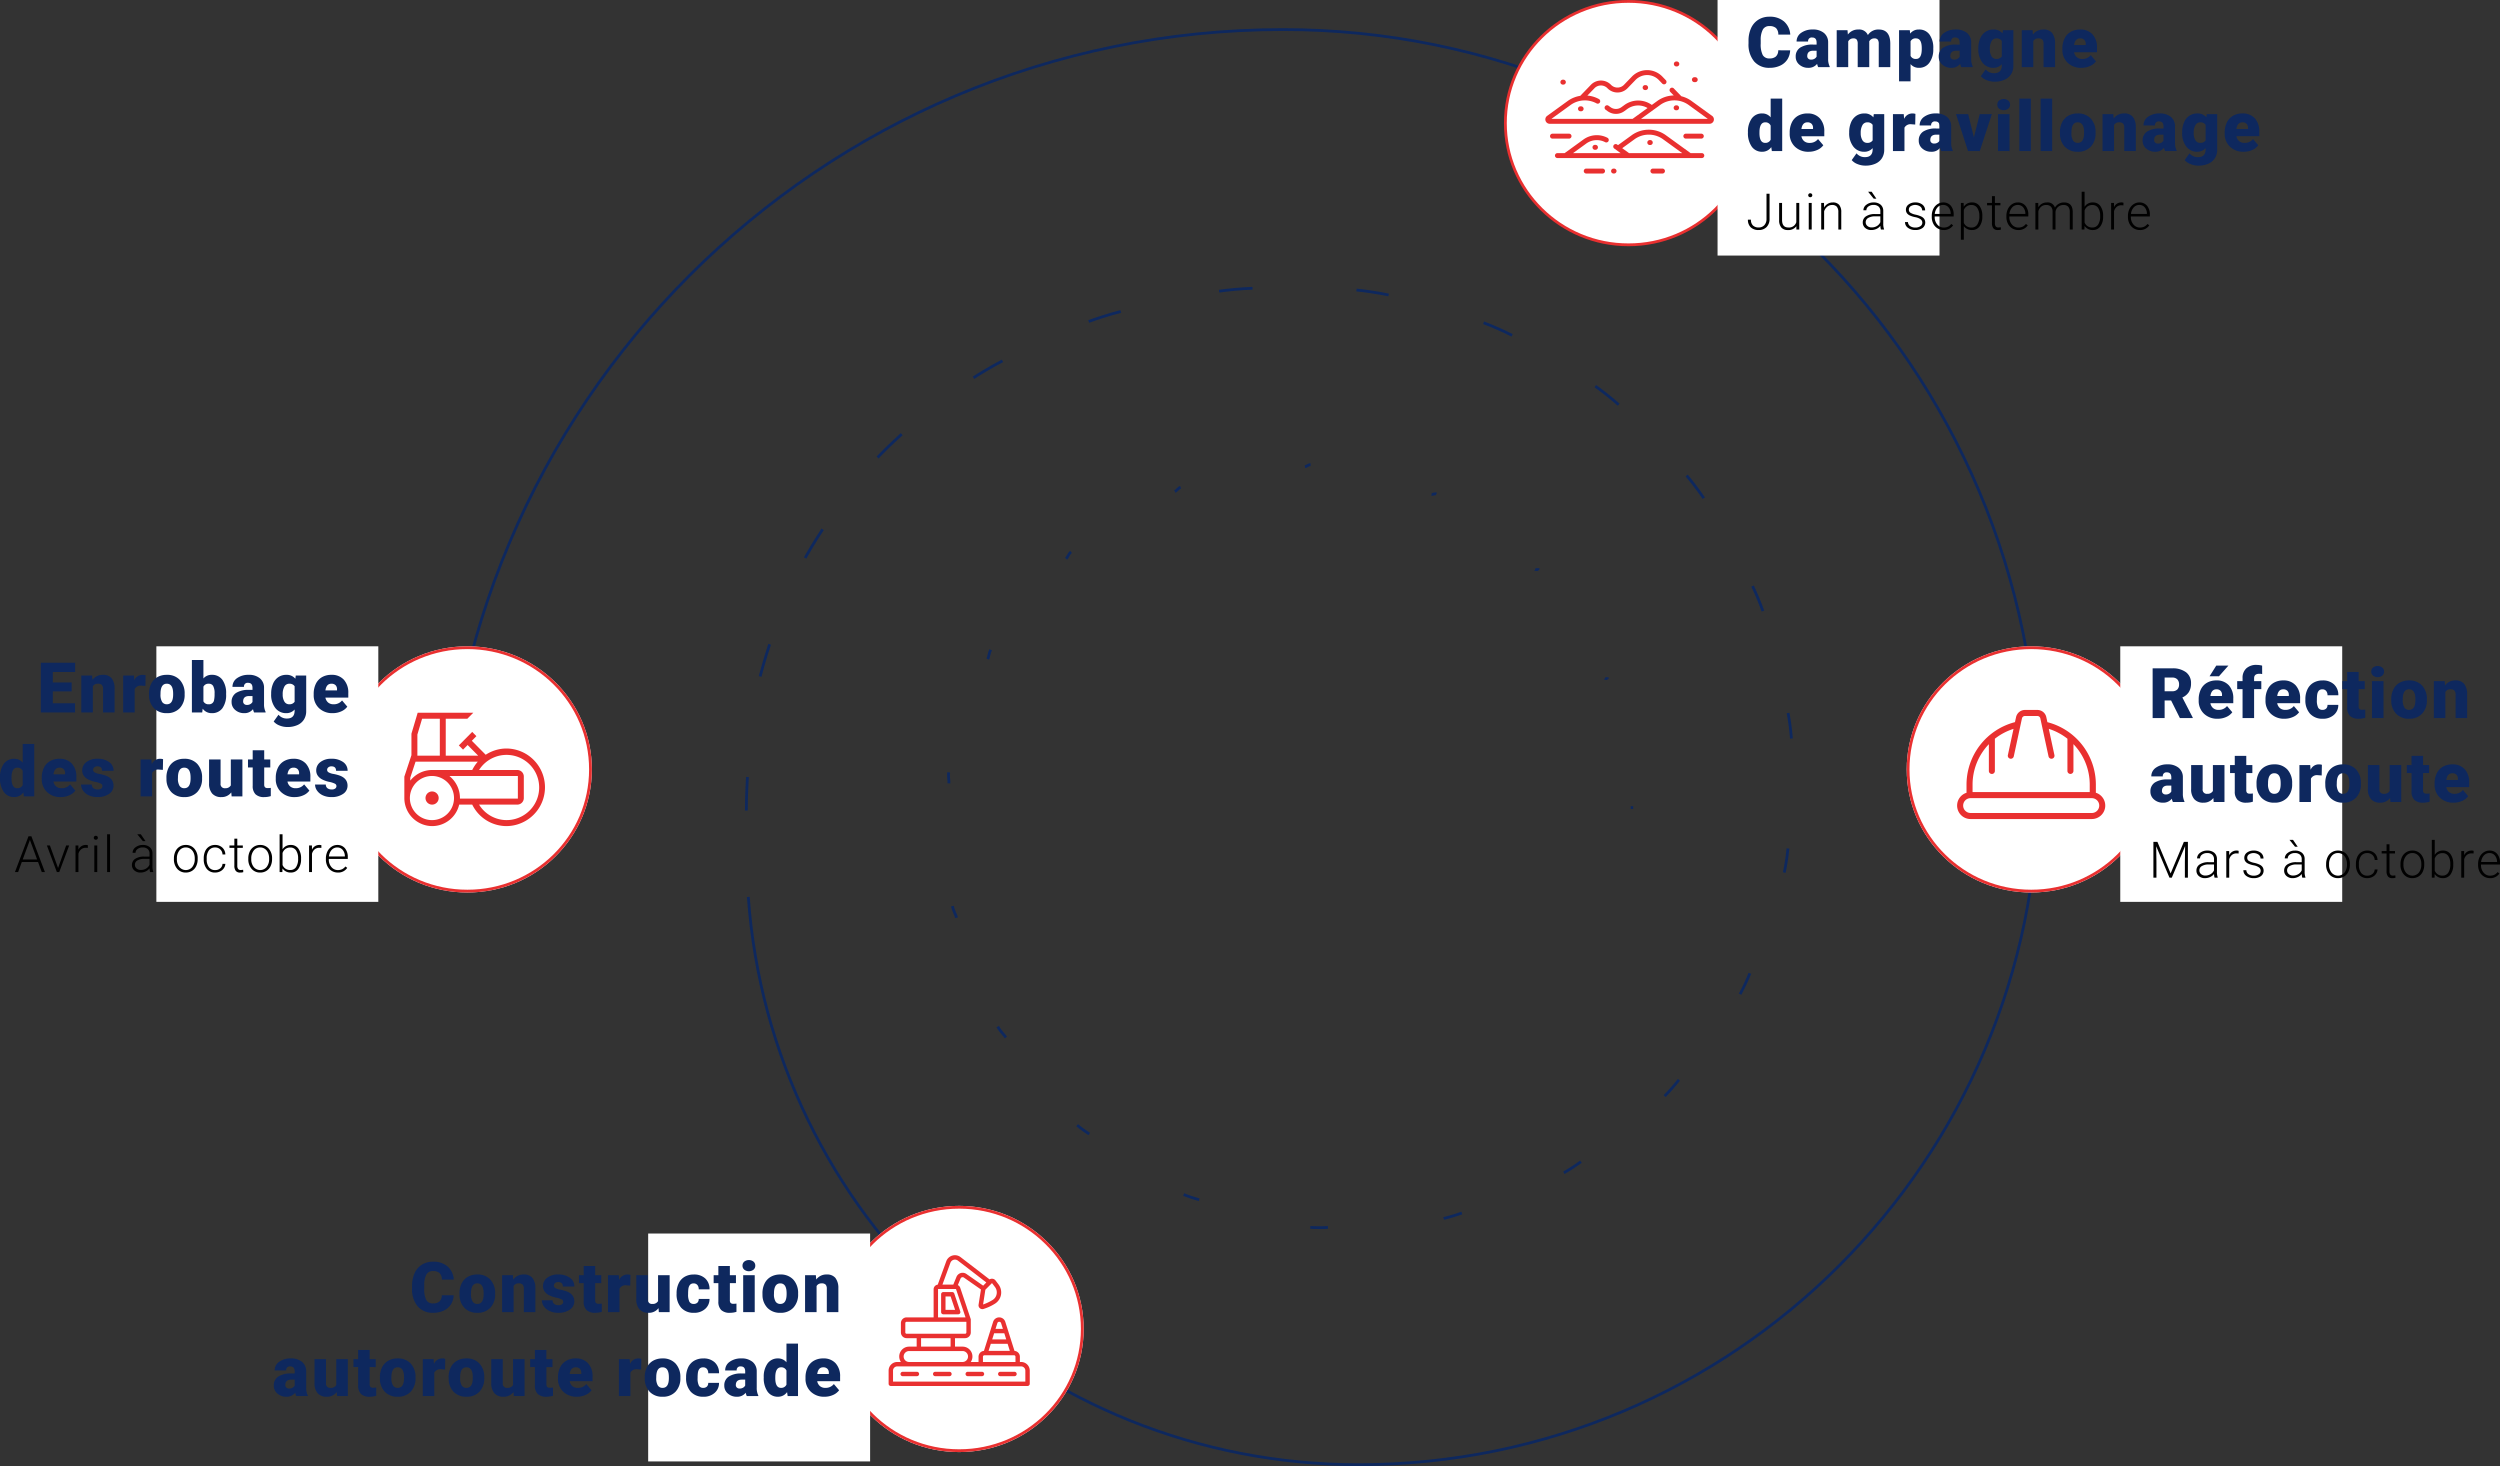 <?xml version="1.0" encoding="UTF-8"?>
<svg xmlns="http://www.w3.org/2000/svg" xmlns:xlink="http://www.w3.org/1999/xlink" width="893.547" height="524.076" viewBox="0 0 893.547 524.076">
  <rect x="0" y="0" width="893.547" height="524.076" fill="#333333" stroke="none"/>
  <defs>
    <clipPath id="clip-path">
      <rect id="Rectangle_6822" data-name="Rectangle 6822" width="571.069" height="514.076" fill="none" stroke="#0e285e" stroke-width="1"></rect>
    </clipPath>
    <clipPath id="clip-path-2">
      <rect id="Rectangle_6868" data-name="Rectangle 6868" width="60.254" height="40.039" fill="#e93030"></rect>
    </clipPath>
    <clipPath id="clip-path-3">
      <rect id="Rectangle_6866" data-name="Rectangle 6866" width="52.954" height="38.992" fill="#e93030"></rect>
    </clipPath>
    <clipPath id="clip-path-4">
      <rect id="Rectangle_6865" data-name="Rectangle 6865" width="50.306" height="40.529" fill="#e93030"></rect>
    </clipPath>
    <clipPath id="clip-path-5">
      <rect id="Rectangle_6867" data-name="Rectangle 6867" width="50.446" height="46.75" fill="#e93030"></rect>
    </clipPath>
  </defs>
  <g id="Groupe_25092" data-name="Groupe 25092" transform="translate(-823.481 -2216)">
    <g id="Groupe_24981" data-name="Groupe 24981" transform="translate(981.526 2226)">
      <g id="Groupe_24883" data-name="Groupe 24883" clip-path="url(#clip-path)">
        <path id="Tracé_38091" data-name="Tracé 38091" d="M.5,300.465C.5,134.8,134.8.5,300.465.5c149.1,0,269.969,120.869,269.969,269.968,0,134.19-108.782,242.973-242.972,242.973-115.479,0-210.052-89.514-218.117-202.938" transform="translate(0.067 0.068)" fill="none" stroke="#0e285e" stroke-miterlimit="10" stroke-width="1"></path>
        <line id="Ligne_458" data-name="Ligne 458" x1="0.915" y1="0.025" transform="translate(424.783 278.625)" fill="none" stroke="#0e285e" stroke-miterlimit="10" stroke-width="1" stroke-dasharray="12 12"></line>
        <path id="Tracé_38092" data-name="Tracé 38092" d="M367.261,205c-.059-.172-.948-.02-1-.142" transform="translate(49.381 27.62)" fill="none" stroke="#0e285e" stroke-miterlimit="10" stroke-width="1" stroke-dasharray="12 12"></path>
        <path id="Tracé_38093" data-name="Tracé 38093" d="M345.548,170.683c-.234-.28-1.1.032-1.287-.155" transform="translate(46.415 22.991)" fill="none" stroke="#0e285e" stroke-miterlimit="10" stroke-width="1" stroke-dasharray="12 12"></path>
        <path id="Tracé_38094" data-name="Tracé 38094" d="M313.314,146.788c-.483-.259-1.3.252-1.673.1" transform="translate(42.017 19.781)" fill="none" stroke="#0e285e" stroke-miterlimit="10" stroke-width="1" stroke-dasharray="12 12"></path>
        <path id="Tracé_38095" data-name="Tracé 38095" d="M273.723,137.527c-.73-.043-1.426.729-1.96.75" transform="translate(36.64 18.542)" fill="none" stroke="#0e285e" stroke-miterlimit="10" stroke-width="1" stroke-dasharray="12 12"></path>
        <path id="Tracé_38096" data-name="Tracé 38096" d="M232.8,144.65c-.869.278-1.411,1.277-2.022,1.542" transform="translate(31.115 19.502)" fill="none" stroke="#0e285e" stroke-miterlimit="10" stroke-width="1" stroke-dasharray="12 12"></path>
        <path id="Tracé_38097" data-name="Tracé 38097" d="M198.265,165.021c-.862.676-1.171,1.885-1.75,2.438" transform="translate(26.495 22.249)" fill="none" stroke="#0e285e" stroke-miterlimit="10" stroke-width="1" stroke-dasharray="12 12"></path>
        <path id="Tracé_38098" data-name="Tracé 38098" d="M172.906,195.868c-.673,1.087-.658,2.458-1.067,3.3" transform="translate(23.168 26.408)" fill="none" stroke="#0e285e" stroke-miterlimit="10" stroke-width="1" stroke-dasharray="12 12"></path>
        <path id="Tracé_38099" data-name="Tracé 38099" d="M159.552,234.439c-.277,1.434.168,2.872.07,3.934" transform="translate(21.499 31.608)" fill="none" stroke="#0e285e" stroke-miterlimit="10" stroke-width="1" stroke-dasharray="12 12"></path>
        <path id="Tracé_38100" data-name="Tracé 38100" d="M160.719,276.562c.257,1.624,1.164,2.995,1.468,4.156" transform="translate(21.669 37.287)" fill="none" stroke="#0e285e" stroke-miterlimit="10" stroke-width="1" stroke-dasharray="12 12"></path>
        <path id="Tracé_38101" data-name="Tracé 38101" d="M174.968,314.524c.847,1.618,2.2,2.789,2.931,3.9" transform="translate(23.59 42.406)" fill="none" stroke="#0e285e" stroke-miterlimit="10" stroke-width="1" stroke-dasharray="12 12"></path>
        <path id="Tracé_38102" data-name="Tracé 38102" d="M199.982,345.567a42.575,42.575,0,0,0,4.34,3.146" transform="translate(26.962 46.591)" fill="none" stroke="#0e285e" stroke-miterlimit="10" stroke-width="1" stroke-dasharray="12 12"></path>
        <path id="Tracé_38103" data-name="Tracé 38103" d="M233.532,367.411a48.264,48.264,0,0,0,5.537,1.85" transform="translate(31.486 49.536)" fill="none" stroke="#0e285e" stroke-miterlimit="10" stroke-width="1" stroke-dasharray="12 12"></path>
        <path id="Tracé_38104" data-name="Tracé 38104" d="M273.416,377.754a53.617,53.617,0,0,0,6.316.028" transform="translate(36.863 50.931)" fill="none" stroke="#0e285e" stroke-miterlimit="10" stroke-width="1" stroke-dasharray="12 12"></path>
        <path id="Tracé_38105" data-name="Tracé 38105" d="M315.411,375.184a59.019,59.019,0,0,0,6.508-1.958" transform="translate(42.525 50.32)" fill="none" stroke="#0e285e" stroke-miterlimit="10" stroke-width="1" stroke-dasharray="12 12"></path>
        <path id="Tracé_38106" data-name="Tracé 38106" d="M353.276,361.034a64.972,64.972,0,0,0,6.105-3.959" transform="translate(47.63 48.143)" fill="none" stroke="#0e285e" stroke-miterlimit="10" stroke-width="1" stroke-dasharray="12 12"></path>
        <path id="Tracé_38107" data-name="Tracé 38107" d="M385.018,337.112a70.4,70.4,0,0,0,5.107-5.841" transform="translate(51.91 44.663)" fill="none" stroke="#0e285e" stroke-miterlimit="10" stroke-width="1" stroke-dasharray="12 12"></path>
        <path id="Tracé_38108" data-name="Tracé 38108" d="M408.779,305.193a76.042,76.042,0,0,0,3.506-7.457" transform="translate(55.113 40.142)" fill="none" stroke="#0e285e" stroke-miterlimit="10" stroke-width="1" stroke-dasharray="12 12"></path>
        <path id="Tracé_38109" data-name="Tracé 38109" d="M422.694,267.033a81.853,81.853,0,0,0,1.315-8.621" transform="translate(56.99 34.84)" fill="none" stroke="#0e285e" stroke-miterlimit="10" stroke-width="1" stroke-dasharray="12 12"></path>
        <path id="Tracé_38110" data-name="Tracé 38110" d="M425.09,224.875a87.933,87.933,0,0,0-1.2-9.124" transform="translate(57.15 29.089)" fill="none" stroke="#0e285e" stroke-miterlimit="10" stroke-width="1" stroke-dasharray="12 12"></path>
        <path id="Tracé_38111" data-name="Tracé 38111" d="M416.412,184.716a93.738,93.738,0,0,0-3.712-8.947" transform="translate(55.642 23.698)" fill="none" stroke="#0e285e" stroke-miterlimit="10" stroke-width="1" stroke-dasharray="12 12"></path>
        <path id="Tracé_38112" data-name="Tracé 38112" d="M398.084,149.064a99.907,99.907,0,0,0-6.139-8.106" transform="translate(52.844 19.005)" fill="none" stroke="#0e285e" stroke-miterlimit="10" stroke-width="1" stroke-dasharray="12 12"></path>
        <path id="Tracé_38113" data-name="Tracé 38113" d="M371.53,119.437a106,106,0,0,0-8.342-6.623" transform="translate(48.967 15.21)" fill="none" stroke="#0e285e" stroke-miterlimit="10" stroke-width="1" stroke-dasharray="12 12"></path>
        <path id="Tracé_38114" data-name="Tracé 38114" d="M338.182,97.342c-3.74-1.911-7.328-3.382-10.184-4.5" transform="translate(44.222 12.517)" fill="none" stroke="#0e285e" stroke-miterlimit="10" stroke-width="1" stroke-dasharray="12 12"></path>
        <path id="Tracé_38115" data-name="Tracé 38115" d="M299.441,84.306c-4.291-.9-8.3-1.434-11.48-1.777" transform="translate(38.824 11.127)" fill="none" stroke="#0e285e" stroke-miterlimit="10" stroke-width="1" stroke-dasharray="12 12"></path>
        <path id="Tracé_38116" data-name="Tracé 38116" d="M256.649,81.971c-4.562.177-8.751.611-12.053,1.069" transform="translate(32.978 11.052)" fill="none" stroke="#0e285e" stroke-miterlimit="10" stroke-width="1" stroke-dasharray="12 12"></path>
        <path id="Tracé_38117" data-name="Tracé 38117" d="M215.144,89.285c-4.592,1.213-8.754,2.567-12,3.78" transform="translate(27.388 12.038)" fill="none" stroke="#0e285e" stroke-miterlimit="10" stroke-width="1" stroke-dasharray="12 12"></path>
        <path id="Tracé_38118" data-name="Tracé 38118" d="M177.8,104.841c-4.354,2.315-8.258,4.643-11.254,6.639" transform="translate(22.455 14.135)" fill="none" stroke="#0e285e" stroke-miterlimit="10" stroke-width="1" stroke-dasharray="12 12"></path>
        <path id="Tracé_38119" data-name="Tracé 38119" d="M145.882,127.932c-3.8,3.423-7.168,6.719-9.681,9.48" transform="translate(18.363 17.248)" fill="none" stroke="#0e285e" stroke-miterlimit="10" stroke-width="1" stroke-dasharray="12 12"></path>
        <path id="Tracé_38120" data-name="Tracé 38120" d="M120.687,157.9c-2.9,4.431-5.431,8.605-7.219,12.035" transform="translate(15.298 21.289)" fill="none" stroke="#0e285e" stroke-miterlimit="10" stroke-width="1" stroke-dasharray="12 12"></path>
        <path id="Tracé_38121" data-name="Tracé 38121" d="M103.609,194.111c-1.7,5.21-3.122,10.053-3.979,13.962" transform="translate(13.433 26.171)" fill="none" stroke="#0e285e" stroke-miterlimit="10" stroke-width="1" stroke-dasharray="12 12"></path>
        <path id="Tracé_38122" data-name="Tracé 38122" d="M96.184,235.908c-.314,5.653-.486,10.868-.306,15" transform="translate(12.917 31.806)" fill="none" stroke="#0e285e" stroke-miterlimit="10" stroke-width="1" stroke-dasharray="12 12"></path>
      </g>
    </g>
    <g id="Groupe_24985" data-name="Groupe 24985" transform="translate(650.031 10)">
      <g id="Groupe_24885" data-name="Groupe 24885" transform="translate(-31 2)">
        <g id="Tracé_38290" data-name="Tracé 38290" transform="translate(742 2204)" fill="#fff">
          <path d="M 44.5 87.5 C 38.559 87.5 32.796 86.35 27.372 84.081 C 22.132 81.89 17.426 78.753 13.385 74.757 C 9.345 70.762 6.172 66.11 3.957 60.93 C 1.663 55.568 0.5 49.872 0.5 44 C 0.5 38.128 1.663 32.432 3.957 27.07 C 6.172 21.89 9.345 17.238 13.385 13.243 C 17.426 9.247 22.132 6.11 27.372 3.919 C 32.796 1.65 38.559 0.5 44.5 0.5 C 50.441 0.5 56.204 1.65 61.628 3.919 C 66.868 6.11 71.574 9.247 75.615 13.243 C 79.655 17.238 82.828 21.89 85.043 27.07 C 87.337 32.432 88.5 38.128 88.5 44 C 88.5 49.872 87.337 55.568 85.043 60.93 C 82.828 66.11 79.655 70.762 75.615 74.757 C 71.574 78.753 66.868 81.89 61.628 84.081 C 56.204 86.35 50.441 87.5 44.5 87.5 Z" stroke="none"></path>
          <path d="M 44.5 1 C 38.626 1 32.928 2.137 27.564 4.38 C 22.384 6.547 17.732 9.648 13.737 13.598 C 9.742 17.548 6.607 22.147 4.416 27.267 C 2.149 32.566 1 38.196 1 44 C 1 49.804 2.149 55.434 4.416 60.733 C 6.607 65.853 9.742 70.452 13.737 74.402 C 17.732 78.352 22.384 81.453 27.564 83.62 C 32.928 85.863 38.626 87 44.5 87 C 50.374 87 56.072 85.863 61.436 83.62 C 66.616 81.453 71.268 78.352 75.263 74.402 C 79.258 70.452 82.393 65.853 84.584 60.733 C 86.851 55.434 88 49.804 88 44 C 88 38.196 86.851 32.566 84.584 27.267 C 82.393 22.147 79.258 17.548 75.263 13.598 C 71.268 9.648 66.616 6.547 61.436 4.38 C 56.072 2.137 50.374 1 44.5 1 M 44.5 0 C 69.077 0 89 19.699 89 44 C 89 68.301 69.077 88 44.5 88 C 19.923 88 0 68.301 0 44 C 0 19.699 19.923 0 44.5 0 Z" stroke="none" fill="#e93030"></path>
        </g>
        <g id="Groupe_25063" data-name="Groupe 25063" transform="translate(756.781 2225.98)">
          <g id="Groupe_25063-2" data-name="Groupe 25063" clip-path="url(#clip-path-2)">
            <path id="Tracé_38290-2" data-name="Tracé 38290" d="M174.164,306.8a.883.883,0,0,0,0,1.765h.235a.883.883,0,0,0,0-1.765Z" transform="translate(-156.453 -277.004)" fill="#e93030"></path>
            <path id="Tracé_38291" data-name="Tracé 38291" d="M376.162,289.228h-.235a.883.883,0,0,0,0,1.765h.235a.883.883,0,0,0,0-1.765" transform="translate(-338.622 -261.14)" fill="#e93030"></path>
            <path id="Tracé_38292" data-name="Tracé 38292" d="M121.45,165.019a.883.883,0,1,0,0,1.765h.235a.883.883,0,0,0,0-1.765Z" transform="translate(-108.858 -148.993)" fill="#e93030"></path>
            <path id="Tracé_38293" data-name="Tracé 38293" d="M358.71,86.921a.883.883,0,0,0,0,1.765h.235a.883.883,0,0,0,0-1.765Z" transform="translate(-323.077 -78.48)" fill="#e93030"></path>
            <path id="Tracé_38294" data-name="Tracé 38294" d="M59.608,48.077l-7.334-5.314a10.471,10.471,0,0,0-3.658-1.7L45.9,38.248a.883.883,0,0,0-1.27,1.226l1.252,1.3a10.451,10.451,0,0,0-5.886,1.991l-1.93,1.4a8.363,8.363,0,0,0-9.8.026l-1.073.777a3.31,3.31,0,0,1-3.891,0l-.694-.5a.883.883,0,1,0-1.036,1.429l.694.5a5.07,5.07,0,0,0,5.962,0l1.073-.777a6.6,6.6,0,0,1,7.23-.347L31.19,49.14h-29l6.829-4.948a8.739,8.739,0,0,1,9.269-.593.883.883,0,1,0,.845-1.55,10.409,10.409,0,0,0-4.105-1.229l2.53-2.623a3.224,3.224,0,0,1,4.641,0,4.989,4.989,0,0,0,7.182,0l2.835-2.939a5.8,5.8,0,0,1,8.344,0l1.207,1.251a.883.883,0,1,0,1.27-1.225l-1.207-1.251a7.562,7.562,0,0,0-10.885,0l-2.835,2.939a3.224,3.224,0,0,1-4.641,0,4.989,4.989,0,0,0-7.182,0l-3.8,3.939a10.433,10.433,0,0,0-4.505,1.853L.647,48.077a1.563,1.563,0,0,0,.917,2.828H58.691a1.563,1.563,0,0,0,.917-2.828M34.2,49.14l6.828-4.948a8.683,8.683,0,0,1,10.211,0l6.829,4.948Z" transform="translate(0 -28.64)" fill="#e93030"></path>
            <path id="Tracé_38295" data-name="Tracé 38295" d="M473.119,161.383h-.235a.883.883,0,0,0,0,1.765h.235a.883.883,0,0,0,0-1.765" transform="translate(-426.163 -145.71)" fill="#e93030"></path>
            <path id="Tracé_38296" data-name="Tracé 38296" d="M88.169,259.377H84.19L75.388,253a10.445,10.445,0,0,0-12.282,0l-4.862,3.523-.286-.208a.883.883,0,1,0-1.036,1.43l2.252,1.632h-17l4.713-3.415a6.421,6.421,0,0,1,6.755-.505.883.883,0,1,0,.812-1.568,8.178,8.178,0,0,0-8.6.644l-6.686,4.844H36.624a.883.883,0,1,0,0,1.765H88.169a.883.883,0,1,0,0-1.765Zm-25.986,0-2.435-1.764,4.394-3.184a8.683,8.683,0,0,1,10.211,0l6.828,4.948Z" transform="translate(-32.27 -226.628)" fill="#e93030"></path>
            <path id="Tracé_38297" data-name="Tracé 38297" d="M540.8,59.6h.235a.883.883,0,1,0,0-1.765H540.8a.883.883,0,1,0,0,1.765" transform="translate(-487.488 -52.221)" fill="#e93030"></path>
            <path id="Tracé_38298" data-name="Tracé 38298" d="M473.625,1.765h.235a.883.883,0,0,0,0-1.765h-.235a.883.883,0,0,0,0,1.765" transform="translate(-426.832)" fill="#e93030"></path>
            <path id="Tracé_38299" data-name="Tracé 38299" d="M56.014,68.691h.235a.883.883,0,0,0,0-1.765h-.235a.883.883,0,0,0,0,1.765" transform="translate(-49.777 -60.426)" fill="#e93030"></path>
            <path id="Tracé_38300" data-name="Tracé 38300" d="M514.755,267.426a.883.883,0,0,0,0-1.765h-5.531a.883.883,0,1,0,0,1.765Z" transform="translate(-458.974 -239.861)" fill="#e93030"></path>
            <path id="Tracé_38301" data-name="Tracé 38301" d="M25.213,266.544a.883.883,0,0,0-.883-.883H18.447a.883.883,0,1,0,0,1.765h5.884a.883.883,0,0,0,.883-.883" transform="translate(-15.858 -239.861)" fill="#e93030"></path>
            <path id="Tracé_38302" data-name="Tracé 38302" d="M147.935,394.111h-5.884a.883.883,0,0,0,0,1.765h5.884a.883.883,0,0,0,0-1.765" transform="translate(-127.458 -355.837)" fill="#e93030"></path>
            <path id="Tracé_38303" data-name="Tracé 38303" d="M391.457,394.111h-3.413a.883.883,0,1,0,0,1.765h3.413a.883.883,0,0,0,0-1.765" transform="translate(-349.562 -355.837)" fill="#e93030"></path>
            <path id="Tracé_38304" data-name="Tracé 38304" d="M242.865,394.111h-.235a.883.883,0,0,0,0,1.765h.235a.883.883,0,0,0,0-1.765" transform="translate(-218.27 -355.837)" fill="#e93030"></path>
          </g>
        </g>
      </g>
      <path id="Tracé_35470" data-name="Tracé 35470" d="M0,0H79.326V91.343H0Z" transform="translate(787.337 2206)" fill="#fff"></path>
    </g>
    <path id="Tracé_38401" data-name="Tracé 38401" d="M7.269,6.2h1.09v8.991a3.985,3.985,0,0,1-1.05,2.9,3.747,3.747,0,0,1-2.817,1.081A3.94,3.94,0,0,1,1.626,18.2a3.627,3.627,0,0,1-1-2.725H1.705a2.762,2.762,0,0,0,.729,2.087,2.854,2.854,0,0,0,2.057.7,2.624,2.624,0,0,0,1.991-.809,3.118,3.118,0,0,0,.787-2.2ZM17.934,17.8a3.418,3.418,0,0,1-3.032,1.38,2.942,2.942,0,0,1-2.312-.883,3.869,3.869,0,0,1-.809-2.615V9.49h1.046v6.056q0,2.716,2.2,2.716a2.693,2.693,0,0,0,2.892-1.89V9.49h1.055V19h-1.02ZM23.422,19H22.367V9.49h1.055ZM22.183,6.744a.705.705,0,0,1,.193-.5.69.69,0,0,1,.527-.205.7.7,0,0,1,.532.205.7.7,0,0,1,.2.5.682.682,0,0,1-.2.5.712.712,0,0,1-.532.2.7.7,0,0,1-.527-.2A.69.69,0,0,1,22.183,6.744ZM27.82,9.49l.035,1.626a3.776,3.776,0,0,1,1.336-1.34,3.472,3.472,0,0,1,1.767-.461,2.853,2.853,0,0,1,2.276.861,3.885,3.885,0,0,1,.756,2.584V19H32.944V12.751a2.905,2.905,0,0,0-.541-1.9,2.118,2.118,0,0,0-1.7-.624,2.66,2.66,0,0,0-1.727.611,3.578,3.578,0,0,0-1.112,1.648V19H26.818V9.49ZM48.166,19a4.974,4.974,0,0,1-.2-1.327,3.668,3.668,0,0,1-1.411,1.112,4.32,4.32,0,0,1-1.815.391,3.188,3.188,0,0,1-2.219-.765,2.491,2.491,0,0,1-.848-1.934,2.545,2.545,0,0,1,1.156-2.2,5.553,5.553,0,0,1,3.221-.809h1.907V12.391a2.083,2.083,0,0,0-.628-1.6,2.6,2.6,0,0,0-1.833-.584,2.868,2.868,0,0,0-1.819.563,1.671,1.671,0,0,0-.721,1.354L41.9,12.109a2.446,2.446,0,0,1,1.055-1.964,4.061,4.061,0,0,1,2.593-.831,3.7,3.7,0,0,1,2.509.8A2.854,2.854,0,0,1,49,12.329v4.5a5.581,5.581,0,0,0,.29,2.065V19Zm-3.3-.756a3.531,3.531,0,0,0,1.885-.51,3,3,0,0,0,1.208-1.362V14.28H46.074a4.713,4.713,0,0,0-2.461.576,1.728,1.728,0,0,0-.888,1.534,1.7,1.7,0,0,0,.593,1.327A2.235,2.235,0,0,0,44.861,18.244Zm1.67-10.288-.958,0L43.587,5.5h1.266Zm16.426,8.626a1.5,1.5,0,0,0-.628-1.257,4.846,4.846,0,0,0-1.894-.743,8.545,8.545,0,0,1-1.964-.615,2.617,2.617,0,0,1-1.037-.848,2.116,2.116,0,0,1-.338-1.213,2.263,2.263,0,0,1,.94-1.859,3.8,3.8,0,0,1,2.408-.734A3.91,3.91,0,0,1,63,10.1a2.525,2.525,0,0,1,.962,2.052H62.9a1.7,1.7,0,0,0-.7-1.389,3.154,3.154,0,0,0-3.428-.092,1.424,1.424,0,0,0-.628,1.2,1.3,1.3,0,0,0,.523,1.1,5.532,5.532,0,0,0,1.907.716,8.964,8.964,0,0,1,2.074.694,2.686,2.686,0,0,1,1.024.888,2.441,2.441,0,0,1-.637,3.182,4.149,4.149,0,0,1-2.536.721,4.26,4.26,0,0,1-2.694-.8,2.476,2.476,0,0,1-1.033-2.035h1.055a1.829,1.829,0,0,0,.778,1.437,3.179,3.179,0,0,0,1.894.514A2.989,2.989,0,0,0,62.28,17.8,1.451,1.451,0,0,0,62.957,16.583ZM70.6,19.176a4.128,4.128,0,0,1-2.193-.6,4.073,4.073,0,0,1-1.525-1.666,5.193,5.193,0,0,1-.545-2.4V14.14a5.6,5.6,0,0,1,.532-2.47,4.23,4.23,0,0,1,1.481-1.727A3.653,3.653,0,0,1,70.4,9.314,3.434,3.434,0,0,1,73.152,10.5a4.8,4.8,0,0,1,1.015,3.23v.589H67.382v.2a3.982,3.982,0,0,0,.927,2.694,2.95,2.95,0,0,0,2.333,1.077,3.427,3.427,0,0,0,1.49-.308A3.3,3.3,0,0,0,73.305,17l.659.5A3.837,3.837,0,0,1,70.6,19.176ZM70.4,10.211a2.629,2.629,0,0,0-2,.87,4.02,4.02,0,0,0-.989,2.338h5.7V13.3a3.49,3.49,0,0,0-.782-2.232A2.424,2.424,0,0,0,70.4,10.211Zm14,4.131a5.727,5.727,0,0,1-.984,3.529,3.135,3.135,0,0,1-2.637,1.305A3.52,3.52,0,0,1,77.792,17.8v4.852H76.746V9.49h.976l.053,1.345a3.375,3.375,0,0,1,2.979-1.521,3.163,3.163,0,0,1,2.676,1.292,5.854,5.854,0,0,1,.971,3.586Zm-1.055-.185a4.891,4.891,0,0,0-.747-2.874,2.409,2.409,0,0,0-2.083-1.055,2.775,2.775,0,0,0-2.725,1.819v4.562a2.793,2.793,0,0,0,1.081,1.248,3.117,3.117,0,0,0,1.661.431,2.387,2.387,0,0,0,2.07-1.059A5.326,5.326,0,0,0,83.346,14.157Zm5.559-7.1V9.49h1.969v.861H88.9V16.7a1.986,1.986,0,0,0,.286,1.179,1.107,1.107,0,0,0,.954.387A6.543,6.543,0,0,0,91,18.174l.044.854a3.438,3.438,0,0,1-1.125.148,1.876,1.876,0,0,1-1.573-.628,2.958,2.958,0,0,1-.492-1.85V10.352H86.1V9.49H87.85V7.056Zm8.371,12.12a4.128,4.128,0,0,1-2.193-.6,4.073,4.073,0,0,1-1.525-1.666,5.193,5.193,0,0,1-.545-2.4V14.14a5.6,5.6,0,0,1,.532-2.47,4.23,4.23,0,0,1,1.481-1.727,3.653,3.653,0,0,1,2.057-.628A3.434,3.434,0,0,1,99.829,10.5a4.8,4.8,0,0,1,1.015,3.23v.589H94.059v.2a3.982,3.982,0,0,0,.927,2.694,2.95,2.95,0,0,0,2.333,1.077,3.427,3.427,0,0,0,1.49-.308A3.3,3.3,0,0,0,99.983,17l.659.5A3.837,3.837,0,0,1,97.276,19.176Zm-.193-8.965a2.629,2.629,0,0,0-2,.87,4.02,4.02,0,0,0-.989,2.338h5.7V13.3a3.49,3.49,0,0,0-.782-2.232A2.424,2.424,0,0,0,97.083,10.211Zm7.308-.721.035,1.547a3.52,3.52,0,0,1,1.318-1.292,3.616,3.616,0,0,1,1.758-.431,2.668,2.668,0,0,1,2.856,1.846,3.57,3.57,0,0,1,1.362-1.367,3.774,3.774,0,0,1,1.881-.479q3.059,0,3.12,3.34V19h-1.055V12.733a2.835,2.835,0,0,0-.549-1.89,2.236,2.236,0,0,0-1.762-.615,2.8,2.8,0,0,0-1.916.734,2.594,2.594,0,0,0-.87,1.745V19h-1.055V12.654a2.605,2.605,0,0,0-.576-1.824,2.291,2.291,0,0,0-1.745-.6,2.653,2.653,0,0,0-1.705.567,3.325,3.325,0,0,0-1.055,1.683V19h-1.055V9.49Zm23.189,4.852a5.727,5.727,0,0,1-.984,3.529,3.144,3.144,0,0,1-2.646,1.305,3.418,3.418,0,0,1-3.006-1.477L120.9,19h-.984V5.5h1.046v5.37a3.305,3.305,0,0,1,2.971-1.556A3.173,3.173,0,0,1,126.6,10.6a5.8,5.8,0,0,1,.98,3.582Zm-1.055-.185a4.954,4.954,0,0,0-.729-2.9,2.378,2.378,0,0,0-2.057-1.024,2.9,2.9,0,0,0-1.714.5,3.019,3.019,0,0,0-1.063,1.455v4.289a2.818,2.818,0,0,0,2.795,1.793,2.361,2.361,0,0,0,2.035-1.028A5.3,5.3,0,0,0,126.525,14.157Zm8.31-3.771a3.928,3.928,0,0,0-.712-.062,2.568,2.568,0,0,0-1.666.549,3.009,3.009,0,0,0-.971,1.6V19H130.44V9.49h1.028L131.486,11a2.8,2.8,0,0,1,2.681-1.687,1.73,1.73,0,0,1,.694.114Zm5.884,8.789a4.128,4.128,0,0,1-2.193-.6A4.073,4.073,0,0,1,137,16.913a5.193,5.193,0,0,1-.545-2.4V14.14a5.6,5.6,0,0,1,.532-2.47,4.23,4.23,0,0,1,1.481-1.727,3.653,3.653,0,0,1,2.057-.628,3.434,3.434,0,0,1,2.747,1.182,4.8,4.8,0,0,1,1.015,3.23v.589H137.5v.2a3.982,3.982,0,0,0,.927,2.694,2.95,2.95,0,0,0,2.333,1.077,3.427,3.427,0,0,0,1.49-.308A3.3,3.3,0,0,0,143.425,17l.659.5A3.837,3.837,0,0,1,140.718,19.176Zm-.193-8.965a2.629,2.629,0,0,0-2,.87,4.02,4.02,0,0,0-.989,2.338h5.7V13.3a3.49,3.49,0,0,0-.782-2.232A2.424,2.424,0,0,0,140.525,10.211Z" transform="translate(1447.594 2279.041)"></path>
    <path id="Tracé_38400" data-name="Tracé 38400" d="M15.723,17.982a6.491,6.491,0,0,1-1,3.278,6.041,6.041,0,0,1-2.57,2.2,8.746,8.746,0,0,1-3.778.781,6.979,6.979,0,0,1-5.518-2.283A9.425,9.425,0,0,1,.842,15.516v-.879a10.758,10.758,0,0,1,.909-4.572A6.891,6.891,0,0,1,4.37,7.038,7.306,7.306,0,0,1,8.325,5.97a7.661,7.661,0,0,1,5.2,1.7,6.728,6.728,0,0,1,2.234,4.694H11.487a3.183,3.183,0,0,0-.818-2.332,3.364,3.364,0,0,0-2.344-.708,2.559,2.559,0,0,0-2.344,1.2A7.689,7.689,0,0,0,5.2,14.344V15.6a8.508,8.508,0,0,0,.714,4.065,2.613,2.613,0,0,0,2.46,1.221,3.29,3.29,0,0,0,2.258-.7,2.953,2.953,0,0,0,.83-2.209ZM25.75,24a4.645,4.645,0,0,1-.391-1.184,3.825,3.825,0,0,1-3.174,1.428,4.686,4.686,0,0,1-3.174-1.129,3.594,3.594,0,0,1-1.306-2.838,3.694,3.694,0,0,1,1.587-3.247,8.085,8.085,0,0,1,4.614-1.1h1.27v-.7q0-1.828-1.575-1.828a1.287,1.287,0,0,0-1.465,1.447H18.023a3.688,3.688,0,0,1,1.63-3.109,6.849,6.849,0,0,1,4.156-1.195A6,6,0,0,1,27.8,11.781a4.287,4.287,0,0,1,1.5,3.381v5.847a5.988,5.988,0,0,0,.562,2.783V24Zm-2.576-2.686a2.3,2.3,0,0,0,1.276-.33,2.066,2.066,0,0,0,.726-.745V18.128h-1.2q-2.148,0-2.148,1.929a1.178,1.178,0,0,0,.378.909A1.369,1.369,0,0,0,23.174,21.314ZM36.217,10.792l.134,1.55a4.541,4.541,0,0,1,3.772-1.794,3.343,3.343,0,0,1,3.381,1.99,4.4,4.4,0,0,1,3.882-1.99q4.016,0,4.126,4.858V24H47.386V15.663a2.518,2.518,0,0,0-.342-1.477,1.455,1.455,0,0,0-1.245-.464,1.949,1.949,0,0,0-1.819,1.086l.012.171V24H39.867V15.687a2.647,2.647,0,0,0-.33-1.5,1.451,1.451,0,0,0-1.257-.464,1.973,1.973,0,0,0-1.807,1.086V24H32.359V10.792Zm30.657,6.7a7.965,7.965,0,0,1-1.385,4.913,4.442,4.442,0,0,1-3.741,1.837,3.808,3.808,0,0,1-2.991-1.331v6.165H54.643V10.792h3.845l.122,1.221a3.808,3.808,0,0,1,3.113-1.465,4.478,4.478,0,0,1,3.8,1.8,8.063,8.063,0,0,1,1.355,4.95Zm-4.114-.256q0-3.516-2.051-3.516a1.936,1.936,0,0,0-1.953,1.05v5.2a2,2,0,0,0,1.978,1.1q1.965,0,2.026-3.394ZM76.877,24a4.645,4.645,0,0,1-.391-1.184,3.825,3.825,0,0,1-3.174,1.428,4.686,4.686,0,0,1-3.174-1.129,3.594,3.594,0,0,1-1.306-2.838,3.694,3.694,0,0,1,1.587-3.247,8.085,8.085,0,0,1,4.614-1.1H76.3v-.7q0-1.828-1.575-1.828a1.287,1.287,0,0,0-1.465,1.447H69.15a3.688,3.688,0,0,1,1.63-3.109,6.849,6.849,0,0,1,4.156-1.195,6,6,0,0,1,3.992,1.233,4.287,4.287,0,0,1,1.5,3.381v5.847a5.988,5.988,0,0,0,.562,2.783V24ZM74.3,21.314a2.3,2.3,0,0,0,1.276-.33,2.066,2.066,0,0,0,.726-.745V18.128h-1.2q-2.148,0-2.148,1.929a1.178,1.178,0,0,0,.378.909A1.369,1.369,0,0,0,74.3,21.314ZM82.974,17.3a8.918,8.918,0,0,1,.659-3.54,5.307,5.307,0,0,1,1.892-2.374,4.988,4.988,0,0,1,2.869-.836,3.966,3.966,0,0,1,3.223,1.392l.146-1.147H95.5V23.5a5.569,5.569,0,0,1-.812,3.033,5.209,5.209,0,0,1-2.35,1.978,8.637,8.637,0,0,1-3.564.69,7.451,7.451,0,0,1-2.814-.549,5.079,5.079,0,0,1-2.081-1.428L85.6,24.806a3.772,3.772,0,0,0,3.027,1.355q2.734,0,2.734-2.808v-.415a3.863,3.863,0,0,1-2.991,1.306,4.774,4.774,0,0,1-3.906-1.849,7.662,7.662,0,0,1-1.489-4.95Zm4.126.256a4.7,4.7,0,0,0,.61,2.57,1.926,1.926,0,0,0,1.709.946,2.185,2.185,0,0,0,1.941-.891V14.625a2.13,2.13,0,0,0-1.917-.9,1.938,1.938,0,0,0-1.721.983A5.358,5.358,0,0,0,87.1,17.555Zm15.264-6.763.134,1.55a4.479,4.479,0,0,1,3.772-1.794,3.768,3.768,0,0,1,3.082,1.233,5.87,5.87,0,0,1,1.056,3.711V24h-4.126V15.663a2.229,2.229,0,0,0-.4-1.471,1.864,1.864,0,0,0-1.465-.47,1.962,1.962,0,0,0-1.794.952V24H98.506V10.792Zm17.461,13.452a6.79,6.79,0,0,1-4.919-1.813,6.26,6.26,0,0,1-1.88-4.718v-.342a8.111,8.111,0,0,1,.751-3.577,5.493,5.493,0,0,1,2.191-2.4,6.615,6.615,0,0,1,3.418-.848,5.717,5.717,0,0,1,4.395,1.727,6.788,6.788,0,0,1,1.611,4.816v1.6h-8.179a2.965,2.965,0,0,0,.964,1.746,2.869,2.869,0,0,0,1.929.635,3.7,3.7,0,0,0,3.052-1.367l1.88,2.222a5.255,5.255,0,0,1-2.179,1.691A7.363,7.363,0,0,1,119.825,24.244Zm-.464-10.522q-1.807,0-2.148,2.393h4.15V15.8a2.038,2.038,0,0,0-.5-1.532A1.992,1.992,0,0,0,119.361,13.722ZM.635,47.3A8.068,8.068,0,0,1,1.99,42.354a4.46,4.46,0,0,1,3.784-1.807,3.793,3.793,0,0,1,2.979,1.392V35.25h4.126V54H9.18l-.208-1.416a3.9,3.9,0,0,1-3.223,1.66,4.452,4.452,0,0,1-3.735-1.807A8.324,8.324,0,0,1,.635,47.3Zm4.114.256q0,3.516,2.051,3.516a2.025,2.025,0,0,0,1.953-1.147V44.894a1.971,1.971,0,0,0-1.929-1.172q-1.9,0-2.063,3.076Zm17.608,6.689a6.79,6.79,0,0,1-4.919-1.813,6.26,6.26,0,0,1-1.88-4.718v-.342a8.111,8.111,0,0,1,.751-3.577A5.493,5.493,0,0,1,18.5,41.4a6.615,6.615,0,0,1,3.418-.848,5.717,5.717,0,0,1,4.395,1.727,6.788,6.788,0,0,1,1.611,4.816v1.6H19.744a2.965,2.965,0,0,0,.964,1.746,2.869,2.869,0,0,0,1.929.635A3.7,3.7,0,0,0,25.689,49.7l1.88,2.222a5.255,5.255,0,0,1-2.179,1.691A7.363,7.363,0,0,1,22.356,54.244Zm-.464-10.522q-1.807,0-2.148,2.393h4.15V45.8a2.038,2.038,0,0,0-.5-1.532A1.992,1.992,0,0,0,21.893,43.722ZM36.82,47.3a8.918,8.918,0,0,1,.659-3.54,5.307,5.307,0,0,1,1.892-2.374,4.988,4.988,0,0,1,2.869-.836,3.966,3.966,0,0,1,3.223,1.392l.146-1.147h3.735V53.5a5.569,5.569,0,0,1-.812,3.033,5.209,5.209,0,0,1-2.35,1.978,8.637,8.637,0,0,1-3.564.69,7.451,7.451,0,0,1-2.814-.549,5.079,5.079,0,0,1-2.081-1.428l1.721-2.417a3.772,3.772,0,0,0,3.027,1.355q2.734,0,2.734-2.808v-.415a3.863,3.863,0,0,1-2.991,1.306,4.774,4.774,0,0,1-3.906-1.849,7.662,7.662,0,0,1-1.489-4.95Zm4.126.256a4.7,4.7,0,0,0,.61,2.57,1.926,1.926,0,0,0,1.709.946,2.185,2.185,0,0,0,1.941-.891V44.625a2.13,2.13,0,0,0-1.917-.9,1.938,1.938,0,0,0-1.721.983A5.358,5.358,0,0,0,40.946,47.555Zm19.476-3.04-1.355-.1a2.434,2.434,0,0,0-2.49,1.221V54H52.463V40.792H56.32l.134,1.7a3.185,3.185,0,0,1,2.893-1.941,4.012,4.012,0,0,1,1.147.146ZM69.729,54a4.645,4.645,0,0,1-.391-1.184,3.825,3.825,0,0,1-3.174,1.428,4.686,4.686,0,0,1-3.174-1.129,3.594,3.594,0,0,1-1.306-2.838,3.694,3.694,0,0,1,1.587-3.247,8.085,8.085,0,0,1,4.614-1.1h1.27v-.7q0-1.828-1.575-1.828a1.287,1.287,0,0,0-1.465,1.447H62a3.688,3.688,0,0,1,1.63-3.109,6.849,6.849,0,0,1,4.156-1.195,6,6,0,0,1,3.992,1.233,4.287,4.287,0,0,1,1.5,3.381v5.847a5.988,5.988,0,0,0,.562,2.783V54Zm-2.576-2.686a2.3,2.3,0,0,0,1.276-.33,2.066,2.066,0,0,0,.726-.745V48.128h-1.2q-2.148,0-2.148,1.929a1.178,1.178,0,0,0,.378.909A1.369,1.369,0,0,0,67.153,51.314ZM81.392,49.1l2.087-8.313h4.333L83.5,54H79.3L75,40.792h4.346ZM94.129,54H90V40.792h4.126Zm-4.37-16.614a1.836,1.836,0,0,1,.635-1.44,2.7,2.7,0,0,1,3.3,0,1.952,1.952,0,0,1,0,2.881,2.7,2.7,0,0,1-3.3,0A1.836,1.836,0,0,1,89.759,37.386ZM101.752,54H97.626V35.25h4.126Zm7.623,0h-4.126V35.25h4.126Zm2.764-6.726a7.8,7.8,0,0,1,.769-3.522,5.5,5.5,0,0,1,2.209-2.374,6.654,6.654,0,0,1,3.381-.83,6.073,6.073,0,0,1,4.675,1.837,7.05,7.05,0,0,1,1.709,5v.146a6.84,6.84,0,0,1-1.715,4.9,6.089,6.089,0,0,1-4.645,1.813,6.159,6.159,0,0,1-4.529-1.691,6.613,6.613,0,0,1-1.843-4.584Zm4.114.256a4.915,4.915,0,0,0,.574,2.686,1.911,1.911,0,0,0,1.7.854q2.2,0,2.246-3.381v-.415q0-3.552-2.271-3.552-2.063,0-2.234,3.064Zm14.971-6.738.134,1.55a4.479,4.479,0,0,1,3.772-1.794,3.768,3.768,0,0,1,3.082,1.233,5.87,5.87,0,0,1,1.056,3.711V54h-4.126V45.663a2.229,2.229,0,0,0-.4-1.471,1.864,1.864,0,0,0-1.465-.47,1.962,1.962,0,0,0-1.794.952V54h-4.114V40.792ZM149.735,54a4.645,4.645,0,0,1-.391-1.184,3.825,3.825,0,0,1-3.174,1.428A4.686,4.686,0,0,1,143,53.115a3.594,3.594,0,0,1-1.306-2.838,3.694,3.694,0,0,1,1.587-3.247,8.085,8.085,0,0,1,4.614-1.1h1.27v-.7q0-1.828-1.575-1.828a1.287,1.287,0,0,0-1.465,1.447h-4.114a3.688,3.688,0,0,1,1.63-3.109,6.849,6.849,0,0,1,4.156-1.195,6,6,0,0,1,3.992,1.233,4.287,4.287,0,0,1,1.5,3.381v5.847a5.988,5.988,0,0,0,.562,2.783V54Zm-2.576-2.686a2.3,2.3,0,0,0,1.276-.33,2.066,2.066,0,0,0,.726-.745V48.128h-1.2q-2.148,0-2.148,1.929a1.178,1.178,0,0,0,.378.909A1.369,1.369,0,0,0,147.159,51.314Zm8.672-4.016a8.918,8.918,0,0,1,.659-3.54,5.307,5.307,0,0,1,1.892-2.374,4.988,4.988,0,0,1,2.869-.836,3.966,3.966,0,0,1,3.223,1.392l.146-1.147h3.735V53.5a5.569,5.569,0,0,1-.812,3.033,5.209,5.209,0,0,1-2.35,1.978,8.637,8.637,0,0,1-3.564.69,7.451,7.451,0,0,1-2.814-.549,5.079,5.079,0,0,1-2.081-1.428l1.721-2.417a3.772,3.772,0,0,0,3.027,1.355q2.734,0,2.734-2.808v-.415a3.863,3.863,0,0,1-2.991,1.306,4.774,4.774,0,0,1-3.906-1.849,7.662,7.662,0,0,1-1.489-4.95Zm4.126.256a4.7,4.7,0,0,0,.61,2.57,1.926,1.926,0,0,0,1.709.946,2.185,2.185,0,0,0,1.941-.891V44.625a2.13,2.13,0,0,0-1.917-.9,1.938,1.938,0,0,0-1.721.983A5.358,5.358,0,0,0,159.958,47.555Zm17.876,6.689a6.79,6.79,0,0,1-4.919-1.813,6.26,6.26,0,0,1-1.88-4.718v-.342a8.111,8.111,0,0,1,.751-3.577,5.493,5.493,0,0,1,2.191-2.4,6.615,6.615,0,0,1,3.418-.848,5.717,5.717,0,0,1,4.395,1.727,6.788,6.788,0,0,1,1.611,4.816v1.6h-8.179a2.965,2.965,0,0,0,.964,1.746,2.869,2.869,0,0,0,1.929.635,3.7,3.7,0,0,0,3.052-1.367l1.88,2.222a5.255,5.255,0,0,1-2.179,1.691A7.363,7.363,0,0,1,177.834,54.244Zm-.464-10.522q-1.807,0-2.148,2.393h4.15V45.8a2.038,2.038,0,0,0-.5-1.532A1.992,1.992,0,0,0,177.37,43.722Z" transform="translate(1447.594 2216)" fill="#0e285e"></path>
    <g id="Groupe_24983" data-name="Groupe 24983" transform="translate(557.531 117.468)">
      <g id="Groupe_24892" data-name="Groupe 24892" transform="translate(236.437 123.532)">
        <g id="Groupe_24885-2" data-name="Groupe 24885" transform="translate(-31 2)">
          <g id="Ellipse_262" data-name="Ellipse 262" transform="translate(742 2204)" fill="#fff" stroke="#e93030" stroke-width="1">
            <ellipse cx="44.5" cy="44" rx="44.5" ry="44" stroke="none"></ellipse>
            <ellipse cx="44.5" cy="44" rx="44" ry="43.5" fill="none"></ellipse>
          </g>
        </g>
        <path id="Tracé_35470-2" data-name="Tracé 35470" d="M0,0H79.326V91.343H0Z" transform="translate(787.337 2206)" fill="#fff"></path>
        <g id="Groupe_25065" data-name="Groupe 25065" transform="translate(729.023 2228.751)">
          <g id="Groupe_25059" data-name="Groupe 25059" clip-path="url(#clip-path-3)">
            <path id="Tracé_38283" data-name="Tracé 38283" d="M49.593,29.59V26.725A23.065,23.065,0,0,0,32.269,4.365l-.393-1.81A3.253,3.253,0,0,0,28.711,0H24.233a3.261,3.261,0,0,0-3.165,2.555l-.393,1.8A23.1,23.1,0,0,0,3.361,26.725V29.6a4.807,4.807,0,0,0,1.448,9.391H48.145a4.813,4.813,0,0,0,1.448-9.4ZM5.523,26.725a20.873,20.873,0,0,1,5.823-14.49v9.6a1.076,1.076,0,0,0,2.151,0V10.281a20.823,20.823,0,0,1,6.661-3.517l-2.017,9.37a1.079,1.079,0,1,0,2.11.455L23.178,3.01a1.072,1.072,0,0,1,1.045-.848H28.7a1.072,1.072,0,0,1,1.045.848l2.927,13.58a1.079,1.079,0,1,0,2.11-.455L32.765,6.754a20.848,20.848,0,0,1,6.661,3.527V21.823a1.076,1.076,0,0,0,2.151,0v-9.6A20.873,20.873,0,0,1,47.4,26.715v2.637H5.523Zm42.622,10.1H4.809a2.648,2.648,0,0,1,0-5.3H48.145a2.648,2.648,0,0,1,0,5.3" fill="#e93030"></path>
          </g>
        </g>
      </g>
      <path id="Tracé_38399" data-name="Tracé 38399" d="M3.05,6.2,7.77,17.5,12.507,6.2h1.441V19H12.867V13.428l.088-5.713L8.191,19H7.356L2.61,7.759,2.7,13.393V19H1.617V6.2ZM23.488,19a4.974,4.974,0,0,1-.2-1.327,3.668,3.668,0,0,1-1.411,1.112,4.32,4.32,0,0,1-1.815.391,3.188,3.188,0,0,1-2.219-.765,2.491,2.491,0,0,1-.848-1.934,2.545,2.545,0,0,1,1.156-2.2,5.553,5.553,0,0,1,3.221-.809h1.907V12.391a2.083,2.083,0,0,0-.628-1.6,2.6,2.6,0,0,0-1.833-.584A2.868,2.868,0,0,0,19,10.765a1.671,1.671,0,0,0-.721,1.354l-1.055-.009a2.446,2.446,0,0,1,1.055-1.964,4.061,4.061,0,0,1,2.593-.831,3.7,3.7,0,0,1,2.509.8,2.854,2.854,0,0,1,.945,2.219v4.5a5.581,5.581,0,0,0,.29,2.065V19Zm-3.3-.756a3.531,3.531,0,0,0,1.885-.51,3,3,0,0,0,1.208-1.362V14.28H21.4a4.713,4.713,0,0,0-2.461.576,1.728,1.728,0,0,0-.888,1.534,1.7,1.7,0,0,0,.593,1.327A2.235,2.235,0,0,0,20.184,18.244Zm11.878-7.857a3.928,3.928,0,0,0-.712-.062,2.568,2.568,0,0,0-1.666.549,3.009,3.009,0,0,0-.971,1.6V19H27.667V9.49H28.7L28.713,11a2.8,2.8,0,0,1,2.681-1.687,1.73,1.73,0,0,1,.694.114Zm7.9,6.2a1.5,1.5,0,0,0-.628-1.257,4.846,4.846,0,0,0-1.894-.743,8.545,8.545,0,0,1-1.964-.615,2.617,2.617,0,0,1-1.037-.848,2.116,2.116,0,0,1-.338-1.213,2.263,2.263,0,0,1,.94-1.859,3.8,3.8,0,0,1,2.408-.734A3.91,3.91,0,0,1,40,10.1a2.525,2.525,0,0,1,.962,2.052H39.905a1.7,1.7,0,0,0-.7-1.389,3.154,3.154,0,0,0-3.428-.092,1.424,1.424,0,0,0-.628,1.2,1.3,1.3,0,0,0,.523,1.1,5.532,5.532,0,0,0,1.907.716,8.964,8.964,0,0,1,2.074.694,2.686,2.686,0,0,1,1.024.888,2.441,2.441,0,0,1-.637,3.182,4.149,4.149,0,0,1-2.536.721,4.26,4.26,0,0,1-2.694-.8,2.476,2.476,0,0,1-1.033-2.035h1.055a1.829,1.829,0,0,0,.778,1.437,3.179,3.179,0,0,0,1.894.514,2.989,2.989,0,0,0,1.775-.483A1.451,1.451,0,0,0,39.958,16.583ZM54.837,19a4.974,4.974,0,0,1-.2-1.327,3.668,3.668,0,0,1-1.411,1.112,4.32,4.32,0,0,1-1.815.391,3.188,3.188,0,0,1-2.219-.765,2.491,2.491,0,0,1-.848-1.934,2.545,2.545,0,0,1,1.156-2.2,5.553,5.553,0,0,1,3.221-.809h1.907V12.391a2.083,2.083,0,0,0-.628-1.6,2.6,2.6,0,0,0-1.833-.584,2.868,2.868,0,0,0-1.819.563,1.671,1.671,0,0,0-.721,1.354l-1.055-.009a2.446,2.446,0,0,1,1.055-1.964,4.061,4.061,0,0,1,2.593-.831,3.7,3.7,0,0,1,2.509.8,2.854,2.854,0,0,1,.945,2.219v4.5a5.581,5.581,0,0,0,.29,2.065V19Zm-3.3-.756a3.531,3.531,0,0,0,1.885-.51,3,3,0,0,0,1.208-1.362V14.28H52.745a4.713,4.713,0,0,0-2.461.576A1.728,1.728,0,0,0,49.4,16.39a1.7,1.7,0,0,0,.593,1.327A2.235,2.235,0,0,0,51.532,18.244ZM53.2,7.957l-.958,0L50.258,5.5h1.266ZM63.352,14.1a5.6,5.6,0,0,1,.532-2.47,3.994,3.994,0,0,1,3.7-2.32,3.912,3.912,0,0,1,3.076,1.332,5.131,5.131,0,0,1,1.178,3.529v.22a5.645,5.645,0,0,1-.532,2.483,3.97,3.97,0,0,1-1.5,1.7,4.109,4.109,0,0,1-2.206.6,3.915,3.915,0,0,1-3.072-1.332,5.119,5.119,0,0,1-1.182-3.529Zm1.055.29a4.315,4.315,0,0,0,.883,2.8,2.989,2.989,0,0,0,4.623,0,4.457,4.457,0,0,0,.883-2.887v-.2a4.838,4.838,0,0,0-.4-2,3.249,3.249,0,0,0-1.134-1.4,2.9,2.9,0,0,0-1.67-.5,2.81,2.81,0,0,0-2.294,1.1,4.464,4.464,0,0,0-.888,2.887Zm13.662,3.894a2.777,2.777,0,0,0,1.841-.62,2.181,2.181,0,0,0,.8-1.6h1.011a2.978,2.978,0,0,1-.545,1.586,3.414,3.414,0,0,1-1.332,1.121,4.013,4.013,0,0,1-1.78.4,3.674,3.674,0,0,1-2.966-1.3,5.259,5.259,0,0,1-1.094-3.5v-.316a5.945,5.945,0,0,1,.492-2.487A3.793,3.793,0,0,1,75.911,9.9a3.894,3.894,0,0,1,2.149-.589,3.667,3.667,0,0,1,2.58.932A3.4,3.4,0,0,1,81.725,12.7H80.715a2.545,2.545,0,0,0-2.654-2.487,2.622,2.622,0,0,0-2.21,1.028,4.653,4.653,0,0,0-.787,2.883v.308a4.549,4.549,0,0,0,.787,2.839A2.64,2.64,0,0,0,78.069,18.288ZM86,7.056V9.49h1.969v.861H86V16.7a1.986,1.986,0,0,0,.286,1.179,1.107,1.107,0,0,0,.954.387,6.543,6.543,0,0,0,.853-.088l.044.854a3.438,3.438,0,0,1-1.125.148,1.876,1.876,0,0,1-1.573-.628,2.958,2.958,0,0,1-.492-1.85V10.352H83.2V9.49h1.749V7.056ZM89.933,14.1a5.6,5.6,0,0,1,.532-2.47,3.994,3.994,0,0,1,3.7-2.32,3.912,3.912,0,0,1,3.076,1.332,5.131,5.131,0,0,1,1.178,3.529v.22a5.645,5.645,0,0,1-.532,2.483,3.97,3.97,0,0,1-1.5,1.7,4.109,4.109,0,0,1-2.206.6,3.915,3.915,0,0,1-3.072-1.332,5.119,5.119,0,0,1-1.182-3.529Zm1.055.29a4.315,4.315,0,0,0,.883,2.8,2.989,2.989,0,0,0,4.623,0,4.457,4.457,0,0,0,.883-2.887v-.2a4.838,4.838,0,0,0-.4-2,3.249,3.249,0,0,0-1.134-1.4,2.9,2.9,0,0,0-1.67-.5,2.81,2.81,0,0,0-2.294,1.1,4.464,4.464,0,0,0-.888,2.887Zm17.8-.053a5.727,5.727,0,0,1-.984,3.529,3.144,3.144,0,0,1-2.646,1.305,3.418,3.418,0,0,1-3.006-1.477L102.11,19h-.984V5.5h1.046v5.37a3.305,3.305,0,0,1,2.971-1.556A3.173,3.173,0,0,1,107.81,10.6a5.8,5.8,0,0,1,.98,3.582Zm-1.055-.185a4.954,4.954,0,0,0-.729-2.9,2.378,2.378,0,0,0-2.057-1.024,2.9,2.9,0,0,0-1.714.5,3.019,3.019,0,0,0-1.063,1.455v4.289a2.818,2.818,0,0,0,2.795,1.793A2.361,2.361,0,0,0,107,17.233,5.3,5.3,0,0,0,107.735,14.157Zm8.31-3.771a3.928,3.928,0,0,0-.712-.062,2.568,2.568,0,0,0-1.666.549,3.009,3.009,0,0,0-.971,1.6V19H111.65V9.49h1.028L112.7,11a2.8,2.8,0,0,1,2.681-1.687,1.73,1.73,0,0,1,.694.114Zm5.884,8.789a4.128,4.128,0,0,1-2.193-.6,4.073,4.073,0,0,1-1.525-1.666,5.193,5.193,0,0,1-.545-2.4V14.14a5.6,5.6,0,0,1,.532-2.47,4.23,4.23,0,0,1,1.481-1.727,3.653,3.653,0,0,1,2.057-.628,3.434,3.434,0,0,1,2.747,1.182,4.8,4.8,0,0,1,1.015,3.23v.589h-6.785v.2a3.982,3.982,0,0,0,.927,2.694,2.95,2.95,0,0,0,2.333,1.077,3.427,3.427,0,0,0,1.49-.308A3.3,3.3,0,0,0,124.635,17l.659.5A3.837,3.837,0,0,1,121.928,19.176Zm-.193-8.965a2.629,2.629,0,0,0-2,.87,4.02,4.02,0,0,0-.989,2.338h5.7V13.3a3.49,3.49,0,0,0-.782-2.232A2.424,2.424,0,0,0,121.735,10.211Z" transform="translate(1034 2393.224)"></path>
      <path id="Tracé_38398" data-name="Tracé 38398" d="M7.947,17.713H5.627V24H1.343V6.227H8.337a7.807,7.807,0,0,1,4.944,1.4,4.752,4.752,0,0,1,1.782,3.963,5.771,5.771,0,0,1-.751,3.073,5.329,5.329,0,0,1-2.35,1.975l3.711,7.176V24h-4.59Zm-2.319-3.3h2.71a2.432,2.432,0,0,0,1.837-.642,2.484,2.484,0,0,0,.616-1.793,2.513,2.513,0,0,0-.623-1.805,2.41,2.41,0,0,0-1.831-.655H5.627ZM24.6,24.244a6.79,6.79,0,0,1-4.919-1.813,6.26,6.26,0,0,1-1.88-4.718v-.342a8.111,8.111,0,0,1,.751-3.577,5.493,5.493,0,0,1,2.191-2.4,6.615,6.615,0,0,1,3.418-.848,5.717,5.717,0,0,1,4.395,1.727,6.788,6.788,0,0,1,1.611,4.816v1.6H21.99a2.965,2.965,0,0,0,.964,1.746,2.869,2.869,0,0,0,1.929.635A3.7,3.7,0,0,0,27.935,19.7l1.88,2.222a5.255,5.255,0,0,1-2.179,1.691A7.363,7.363,0,0,1,24.6,24.244Zm-.464-10.522q-1.807,0-2.148,2.393h4.15V15.8a2.038,2.038,0,0,0-.5-1.532A1.992,1.992,0,0,0,24.139,13.722ZM24.09,5.238h4.346L25.042,9.071l-3.357-.006ZM33.482,24V13.648H31.566V10.792h1.917V9.742a4.563,4.563,0,0,1,1.331-3.5,5.257,5.257,0,0,1,3.735-1.245,8.18,8.18,0,0,1,1.929.256l.012,3.027a3.758,3.758,0,0,0-1.013-.11q-1.868,0-1.868,1.611v1.013h2.576v2.856H37.608V24Zm15,.244a6.79,6.79,0,0,1-4.919-1.813,6.26,6.26,0,0,1-1.88-4.718v-.342a8.111,8.111,0,0,1,.751-3.577,5.493,5.493,0,0,1,2.191-2.4,6.615,6.615,0,0,1,3.418-.848,5.717,5.717,0,0,1,4.395,1.727,6.788,6.788,0,0,1,1.611,4.816v1.6H45.866a2.965,2.965,0,0,0,.964,1.746,2.869,2.869,0,0,0,1.929.635A3.7,3.7,0,0,0,51.811,19.7l1.88,2.222a5.255,5.255,0,0,1-2.179,1.691A7.363,7.363,0,0,1,48.478,24.244Zm-.464-10.522q-1.807,0-2.148,2.393h4.15V15.8a2.038,2.038,0,0,0-.5-1.532A1.992,1.992,0,0,0,48.014,13.722ZM62.033,21.07a1.83,1.83,0,0,0,1.343-.47,1.723,1.723,0,0,0,.464-1.312H67.7a4.566,4.566,0,0,1-1.556,3.564,5.789,5.789,0,0,1-4.01,1.392,5.862,5.862,0,0,1-4.541-1.807,7.118,7.118,0,0,1-1.66-5v-.171a8.045,8.045,0,0,1,.739-3.534,5.377,5.377,0,0,1,2.13-2.356,6.351,6.351,0,0,1,3.3-.824,5.716,5.716,0,0,1,4.089,1.428,5.066,5.066,0,0,1,1.514,3.87H63.84a2.258,2.258,0,0,0-.5-1.575A1.728,1.728,0,0,0,62,13.722q-1.6,0-1.868,2.039a14.385,14.385,0,0,0-.085,1.782A5.65,5.65,0,0,0,60.52,20.3,1.648,1.648,0,0,0,62.033,21.07ZM74.978,7.508v3.284h2.173v2.856H74.978v6.042a1.543,1.543,0,0,0,.269,1.038,1.44,1.44,0,0,0,1.062.293,6.035,6.035,0,0,0,1.025-.073V23.89a7.592,7.592,0,0,1-2.319.354,4.309,4.309,0,0,1-3.137-1,4.1,4.1,0,0,1-1.013-3.04V13.648H69.18V10.792h1.685V7.508ZM83.858,24H79.732V10.792h4.126ZM79.488,7.386a1.836,1.836,0,0,1,.635-1.44,2.7,2.7,0,0,1,3.3,0,1.836,1.836,0,0,1,.635,1.44,1.836,1.836,0,0,1-.635,1.44,2.7,2.7,0,0,1-3.3,0A1.836,1.836,0,0,1,79.488,7.386Zm7.134,9.888a7.8,7.8,0,0,1,.769-3.522A5.5,5.5,0,0,1,89.6,11.378a6.654,6.654,0,0,1,3.381-.83,6.073,6.073,0,0,1,4.675,1.837,7.05,7.05,0,0,1,1.709,5v.146a6.84,6.84,0,0,1-1.715,4.9,6.089,6.089,0,0,1-4.645,1.813,6.159,6.159,0,0,1-4.529-1.691,6.613,6.613,0,0,1-1.843-4.584Zm4.114.256a4.915,4.915,0,0,0,.574,2.686,1.911,1.911,0,0,0,1.7.854q2.2,0,2.246-3.381v-.415q0-3.552-2.271-3.552-2.063,0-2.234,3.064Zm14.971-6.738.134,1.55a4.479,4.479,0,0,1,3.772-1.794,3.768,3.768,0,0,1,3.082,1.233,5.87,5.87,0,0,1,1.056,3.711V24h-4.126V15.663a2.229,2.229,0,0,0-.4-1.471,1.864,1.864,0,0,0-1.465-.47,1.962,1.962,0,0,0-1.794.952V24H101.85V10.792ZM8.594,54A4.645,4.645,0,0,1,8.2,52.816a3.825,3.825,0,0,1-3.174,1.428,4.686,4.686,0,0,1-3.174-1.129A3.594,3.594,0,0,1,.549,50.277,3.694,3.694,0,0,1,2.136,47.03a8.085,8.085,0,0,1,4.614-1.1H8.02v-.7q0-1.828-1.575-1.828A1.287,1.287,0,0,0,4.98,44.852H.867A3.688,3.688,0,0,1,2.5,41.743a6.849,6.849,0,0,1,4.156-1.195,6,6,0,0,1,3.992,1.233,4.287,4.287,0,0,1,1.5,3.381v5.847a5.988,5.988,0,0,0,.562,2.783V54ZM6.018,51.314a2.3,2.3,0,0,0,1.276-.33,2.066,2.066,0,0,0,.726-.745V48.128h-1.2q-2.148,0-2.148,1.929a1.178,1.178,0,0,0,.378.909A1.369,1.369,0,0,0,6.018,51.314ZM23.04,52.572a4.241,4.241,0,0,1-3.528,1.672,4.16,4.16,0,0,1-3.29-1.263,5.314,5.314,0,0,1-1.117-3.632V40.792h4.114v8.582a1.479,1.479,0,0,0,1.648,1.7,2.15,2.15,0,0,0,2.014-1.013V40.792H27.02V54H23.162ZM34.813,37.508v3.284h2.173v2.856H34.813v6.042a1.543,1.543,0,0,0,.269,1.038,1.44,1.44,0,0,0,1.062.293,6.035,6.035,0,0,0,1.025-.073V53.89a7.592,7.592,0,0,1-2.319.354,4.309,4.309,0,0,1-3.137-1A4.1,4.1,0,0,1,30.7,50.2V43.648H29.015V40.792H30.7V37.508Zm3.655,9.766a7.8,7.8,0,0,1,.769-3.522,5.5,5.5,0,0,1,2.209-2.374,6.654,6.654,0,0,1,3.381-.83A6.073,6.073,0,0,1,49.5,42.385a7.05,7.05,0,0,1,1.709,5v.146a6.84,6.84,0,0,1-1.715,4.9,6.089,6.089,0,0,1-4.645,1.813,6.159,6.159,0,0,1-4.529-1.691A6.613,6.613,0,0,1,38.48,47.97Zm4.114.256a4.914,4.914,0,0,0,.574,2.686,1.911,1.911,0,0,0,1.7.854q2.2,0,2.246-3.381v-.415q0-3.552-2.271-3.552-2.063,0-2.234,3.064Zm19.183-3.015-1.355-.1a2.434,2.434,0,0,0-2.49,1.221V54H53.806V40.792h3.857l.134,1.7a3.185,3.185,0,0,1,2.893-1.941,4.012,4.012,0,0,1,1.147.146Zm1.275,2.759a7.8,7.8,0,0,1,.769-3.522,5.5,5.5,0,0,1,2.209-2.374,6.654,6.654,0,0,1,3.381-.83,6.073,6.073,0,0,1,4.675,1.837,7.05,7.05,0,0,1,1.709,5v.146a6.84,6.84,0,0,1-1.715,4.9,6.089,6.089,0,0,1-4.645,1.813A6.159,6.159,0,0,1,64.9,52.553a6.613,6.613,0,0,1-1.843-4.584Zm4.114.256a4.915,4.915,0,0,0,.574,2.686,1.911,1.911,0,0,0,1.7.854q2.2,0,2.246-3.381v-.415q0-3.552-2.271-3.552-2.063,0-2.234,3.064Zm19.061,5.042a4.241,4.241,0,0,1-3.528,1.672,4.16,4.16,0,0,1-3.29-1.263,5.314,5.314,0,0,1-1.117-3.632V40.792h4.114v8.582a1.479,1.479,0,0,0,1.648,1.7,2.15,2.15,0,0,0,2.014-1.013V40.792h4.138V54H86.336ZM97.987,37.508v3.284h2.173v2.856H97.987v6.042a1.543,1.543,0,0,0,.269,1.038,1.44,1.44,0,0,0,1.062.293,6.035,6.035,0,0,0,1.025-.073V53.89a7.592,7.592,0,0,1-2.319.354,4.309,4.309,0,0,1-3.137-1,4.1,4.1,0,0,1-1.013-3.04V43.648H92.188V40.792h1.685V37.508Zm10.931,16.736A6.79,6.79,0,0,1,104,52.431a6.26,6.26,0,0,1-1.88-4.718v-.342a8.111,8.111,0,0,1,.751-3.577,5.493,5.493,0,0,1,2.191-2.4,6.615,6.615,0,0,1,3.418-.848,5.717,5.717,0,0,1,4.395,1.727,6.788,6.788,0,0,1,1.611,4.816v1.6h-8.179a2.965,2.965,0,0,0,.964,1.746,2.869,2.869,0,0,0,1.929.635A3.7,3.7,0,0,0,112.25,49.7l1.88,2.222a5.255,5.255,0,0,1-2.179,1.691A7.363,7.363,0,0,1,108.917,54.244Zm-.464-10.522q-1.807,0-2.148,2.393h4.15V45.8a2.038,2.038,0,0,0-.5-1.532A1.992,1.992,0,0,0,108.454,43.722Z" transform="translate(1034 2331.183)" fill="#0e285e"></path>
    </g>
    <g id="Groupe_24984" data-name="Groupe 24984" transform="translate(738.469 2447)">
      <g id="Groupe_24892-2" data-name="Groupe 24892" transform="translate(140.9)">
        <g id="Groupe_24885-3" data-name="Groupe 24885" transform="translate(66.663)">
          <g id="Ellipse_262-2" data-name="Ellipse 262" fill="#fff" stroke="#e93030" stroke-width="1">
            <ellipse cx="44.5" cy="44" rx="44.5" ry="44" stroke="none"></ellipse>
            <ellipse cx="44.5" cy="44" rx="44" ry="43.5" fill="none"></ellipse>
          </g>
        </g>
        <path id="Tracé_35470-3" data-name="Tracé 35470" d="M79.326,0H0V91.343H79.326Z" transform="translate(0)" fill="#fff"></path>
        <g id="Groupe_25064" data-name="Groupe 25064" transform="translate(88.632 23.735)">
          <g id="Groupe_25057" data-name="Groupe 25057" clip-path="url(#clip-path-4)">
            <path id="Tracé_38282" data-name="Tracé 38282" d="M9.938,28.149a2.351,2.351,0,1,0,2.33,2.351,2.343,2.343,0,0,0-2.33-2.351m0,0a2.351,2.351,0,1,0,2.33,2.351,2.343,2.343,0,0,0-2.33-2.351m0,0a2.351,2.351,0,1,0,2.33,2.351,2.343,2.343,0,0,0-2.33-2.351m0,0a2.351,2.351,0,1,0,2.33,2.351,2.343,2.343,0,0,0-2.33-2.351m0,0a2.351,2.351,0,1,0,2.33,2.351,2.343,2.343,0,0,0-2.33-2.351m0,0a2.351,2.351,0,1,0,2.33,2.351,2.343,2.343,0,0,0-2.33-2.351m0,0a2.351,2.351,0,1,0,2.33,2.351,2.343,2.343,0,0,0-2.33-2.351m0,0a2.351,2.351,0,1,0,2.33,2.351,2.343,2.343,0,0,0-2.33-2.351M36.565,12.794a13.614,13.614,0,0,0-7.349,2.148l-.139.09-4.959-5,1.64-1.654-1.5-1.515-4.781,4.823,1.5,1.515,1.64-1.655,3.777,3.811H14.8V2.142h7.728L24.656,0H4.766L2.536,7.5v7.681l-.01.032L0,22.856v7.6A10.019,10.019,0,0,0,9.938,40.528a9.949,9.949,0,0,0,9.624-7.522l.039-.156h4.664l.057.113a13.68,13.68,0,0,0,12.243,7.565,13.868,13.868,0,0,0,0-27.734M4.659,7.812,6.347,2.142H12.68V15.353H4.659ZM2.123,23.2l.01-.032L4.009,17.5H26.245l-.279.34a13.889,13.889,0,0,0-1.642,2.522l-.058.113H9.938a9.928,9.928,0,0,0-7.454,3.373l-.361.41ZM9.938,38.386A7.886,7.886,0,1,1,17.752,30.5a7.86,7.86,0,0,1-7.814,7.886m9.937-7.678V30.5a10.073,10.073,0,0,0-3.368-7.521l-.409-.364H40.575v8.093Zm16.69,7.678a11.583,11.583,0,0,1-9.653-5.21L26.7,32.85H40.368A2.342,2.342,0,0,0,42.7,30.5V22.823a2.342,2.342,0,0,0-2.33-2.351H26.7l.216-.325a11.655,11.655,0,1,1,9.654,18.238M9.938,28.149a2.351,2.351,0,1,0,2.33,2.351,2.343,2.343,0,0,0-2.33-2.351m0,0a2.351,2.351,0,1,0,2.33,2.351,2.343,2.343,0,0,0-2.33-2.351m0,0a2.351,2.351,0,1,0,2.33,2.351,2.343,2.343,0,0,0-2.33-2.351m0,0a2.351,2.351,0,1,0,2.33,2.351,2.343,2.343,0,0,0-2.33-2.351m0,0a2.351,2.351,0,1,0,2.33,2.351,2.343,2.343,0,0,0-2.33-2.351m0,0a2.351,2.351,0,1,0,2.33,2.351,2.343,2.343,0,0,0-2.33-2.351m0,0a2.351,2.351,0,1,0,2.33,2.351,2.343,2.343,0,0,0-2.33-2.351" transform="translate(0 0.001)" fill="#e93030"></path>
          </g>
        </g>
      </g>
      <path id="Tracé_38404" data-name="Tracé 38404" d="M15.615,15.405H9.805L8.487,19H7.353L12.2,6.2h1.028L18.067,19H16.942Zm-5.476-.914h5.133l-2.566-6.97ZM22.764,17.55l2.892-8.06h1.081L23.186,19h-.853L18.765,9.49h1.081Zm10.63-7.163a3.929,3.929,0,0,0-.712-.062,2.568,2.568,0,0,0-1.666.549,3.009,3.009,0,0,0-.971,1.6V19H29V9.49h1.028L30.045,11a2.8,2.8,0,0,1,2.681-1.687,1.73,1.73,0,0,1,.694.114ZM36.773,19H35.718V9.49h1.055ZM35.534,6.744a.705.705,0,0,1,.193-.5.69.69,0,0,1,.527-.205.7.7,0,0,1,.532.205.7.7,0,0,1,.2.5.682.682,0,0,1-.2.5.712.712,0,0,1-.532.2.7.7,0,0,1-.527-.2A.69.69,0,0,1,35.534,6.744ZM41.347,19H40.292V5.5h1.055Zm14.316,0a4.974,4.974,0,0,1-.2-1.327,3.668,3.668,0,0,1-1.411,1.112,4.32,4.32,0,0,1-1.815.391,3.188,3.188,0,0,1-2.219-.765,2.491,2.491,0,0,1-.848-1.934,2.545,2.545,0,0,1,1.156-2.2,5.553,5.553,0,0,1,3.221-.809h1.907V12.391a2.083,2.083,0,0,0-.628-1.6,2.6,2.6,0,0,0-1.833-.584,2.868,2.868,0,0,0-1.819.563,1.671,1.671,0,0,0-.721,1.354L49.4,12.109a2.446,2.446,0,0,1,1.055-1.964,4.061,4.061,0,0,1,2.593-.831,3.7,3.7,0,0,1,2.509.8,2.854,2.854,0,0,1,.945,2.219v4.5a5.581,5.581,0,0,0,.29,2.065V19Zm-3.3-.756a3.531,3.531,0,0,0,1.885-.51,3,3,0,0,0,1.208-1.362V14.28H53.572a4.713,4.713,0,0,0-2.461.576,1.728,1.728,0,0,0-.888,1.534,1.7,1.7,0,0,0,.593,1.327A2.235,2.235,0,0,0,52.359,18.244Zm1.67-10.288-.958,0L51.084,5.5H52.35ZM64.179,14.1a5.6,5.6,0,0,1,.532-2.47,3.994,3.994,0,0,1,3.7-2.32,3.912,3.912,0,0,1,3.076,1.332,5.131,5.131,0,0,1,1.178,3.529v.22a5.645,5.645,0,0,1-.532,2.483,3.97,3.97,0,0,1-1.5,1.7,4.109,4.109,0,0,1-2.206.6,3.915,3.915,0,0,1-3.072-1.332,5.119,5.119,0,0,1-1.182-3.529Zm1.055.29a4.315,4.315,0,0,0,.883,2.8,2.989,2.989,0,0,0,4.623,0,4.457,4.457,0,0,0,.883-2.887v-.2a4.838,4.838,0,0,0-.4-2,3.249,3.249,0,0,0-1.134-1.4,2.9,2.9,0,0,0-1.67-.5,2.81,2.81,0,0,0-2.294,1.1,4.464,4.464,0,0,0-.888,2.887ZM78.9,18.288a2.777,2.777,0,0,0,1.841-.62,2.181,2.181,0,0,0,.8-1.6h1.011a2.978,2.978,0,0,1-.545,1.586,3.414,3.414,0,0,1-1.332,1.121,4.013,4.013,0,0,1-1.78.4,3.674,3.674,0,0,1-2.966-1.3,5.259,5.259,0,0,1-1.094-3.5v-.316a5.945,5.945,0,0,1,.492-2.487A3.793,3.793,0,0,1,76.738,9.9a3.894,3.894,0,0,1,2.149-.589,3.667,3.667,0,0,1,2.58.932A3.4,3.4,0,0,1,82.552,12.7H81.541a2.545,2.545,0,0,0-2.654-2.487,2.622,2.622,0,0,0-2.21,1.028,4.653,4.653,0,0,0-.787,2.883v.308a4.549,4.549,0,0,0,.787,2.839A2.64,2.64,0,0,0,78.9,18.288ZM86.827,7.056V9.49H88.8v.861H86.827V16.7a1.986,1.986,0,0,0,.286,1.179,1.107,1.107,0,0,0,.954.387,6.543,6.543,0,0,0,.853-.088l.044.854a3.438,3.438,0,0,1-1.125.148,1.876,1.876,0,0,1-1.573-.628,2.958,2.958,0,0,1-.492-1.85V10.352H84.024V9.49h1.749V7.056ZM90.76,14.1a5.6,5.6,0,0,1,.532-2.47A3.994,3.994,0,0,1,95,9.314a3.912,3.912,0,0,1,3.076,1.332,5.131,5.131,0,0,1,1.178,3.529v.22a5.645,5.645,0,0,1-.532,2.483,3.97,3.97,0,0,1-1.5,1.7,4.109,4.109,0,0,1-2.206.6,3.915,3.915,0,0,1-3.072-1.332,5.119,5.119,0,0,1-1.182-3.529Zm1.055.29a4.315,4.315,0,0,0,.883,2.8,2.989,2.989,0,0,0,4.623,0,4.457,4.457,0,0,0,.883-2.887v-.2a4.838,4.838,0,0,0-.4-2,3.249,3.249,0,0,0-1.134-1.4,2.9,2.9,0,0,0-1.67-.5,2.81,2.81,0,0,0-2.294,1.1,4.464,4.464,0,0,0-.888,2.887Zm17.8-.053a5.727,5.727,0,0,1-.984,3.529,3.144,3.144,0,0,1-2.646,1.305,3.418,3.418,0,0,1-3.006-1.477l-.044,1.3h-.984V5.5H103v5.37a3.305,3.305,0,0,1,2.971-1.556,3.173,3.173,0,0,1,2.667,1.288,5.8,5.8,0,0,1,.98,3.582Zm-1.055-.185a4.954,4.954,0,0,0-.729-2.9,2.378,2.378,0,0,0-2.057-1.024,2.9,2.9,0,0,0-1.714.5A3.019,3.019,0,0,0,103,12.18v4.289a2.818,2.818,0,0,0,2.795,1.793,2.361,2.361,0,0,0,2.035-1.028A5.3,5.3,0,0,0,108.562,14.157Zm8.31-3.771a3.928,3.928,0,0,0-.712-.062,2.568,2.568,0,0,0-1.666.549,3.009,3.009,0,0,0-.971,1.6V19h-1.046V9.49H113.5L113.522,11A2.8,2.8,0,0,1,116.2,9.314a1.73,1.73,0,0,1,.694.114Zm5.884,8.789a4.128,4.128,0,0,1-2.193-.6,4.073,4.073,0,0,1-1.525-1.666,5.193,5.193,0,0,1-.545-2.4V14.14a5.6,5.6,0,0,1,.532-2.47A4.23,4.23,0,0,1,120.5,9.943a3.653,3.653,0,0,1,2.057-.628,3.434,3.434,0,0,1,2.747,1.182,4.8,4.8,0,0,1,1.015,3.23v.589h-6.785v.2a3.982,3.982,0,0,0,.927,2.694,2.95,2.95,0,0,0,2.333,1.077,3.427,3.427,0,0,0,1.49-.308A3.3,3.3,0,0,0,125.462,17l.659.5A3.837,3.837,0,0,1,122.755,19.176Zm-.193-8.965a2.629,2.629,0,0,0-2,.87,4.02,4.02,0,0,0-.989,2.338h5.7V13.3a3.49,3.49,0,0,0-.782-2.232A2.424,2.424,0,0,0,122.562,10.211Z" transform="translate(83 61.692)"></path>
      <path id="Tracé_38403" data-name="Tracé 38403" d="M66.622,16.456H59.883V20.7h7.959V24H55.6V6.227H67.867V9.535H59.883v3.748h6.738Zm7.305-5.664.134,1.55a4.479,4.479,0,0,1,3.772-1.794,3.768,3.768,0,0,1,3.082,1.233,5.87,5.87,0,0,1,1.056,3.711V24H77.845V15.663a2.229,2.229,0,0,0-.4-1.471,1.864,1.864,0,0,0-1.465-.47,1.962,1.962,0,0,0-1.794.952V24H70.069V10.792Zm19.061,3.723-1.355-.1a2.434,2.434,0,0,0-2.49,1.221V24H85.028V10.792h3.857l.134,1.7a3.186,3.186,0,0,1,2.893-1.941,4.012,4.012,0,0,1,1.147.146Zm1.275,2.759a7.8,7.8,0,0,1,.769-3.522,5.5,5.5,0,0,1,2.209-2.374,6.654,6.654,0,0,1,3.381-.83,6.073,6.073,0,0,1,4.675,1.837,7.05,7.05,0,0,1,1.709,5v.146a6.84,6.84,0,0,1-1.715,4.9,6.089,6.089,0,0,1-4.645,1.813,6.159,6.159,0,0,1-4.529-1.691,6.613,6.613,0,0,1-1.843-4.584Zm4.114.256a4.915,4.915,0,0,0,.574,2.686,1.911,1.911,0,0,0,1.7.854q2.2,0,2.246-3.381v-.415q0-3.552-2.271-3.552-2.063,0-2.234,3.064Zm23.455-.024a8.05,8.05,0,0,1-1.343,4.993,4.5,4.5,0,0,1-3.784,1.746,3.9,3.9,0,0,1-3.247-1.6L113.286,24H109.6V5.25h4.114v6.6a3.766,3.766,0,0,1,2.966-1.306,4.5,4.5,0,0,1,3.809,1.77,8.092,8.092,0,0,1,1.343,4.98Zm-4.126-.262a5.37,5.37,0,0,0-.507-2.711,1.708,1.708,0,0,0-1.556-.81,1.97,1.97,0,0,0-1.929,1.06v5.24a1.981,1.981,0,0,0,1.953,1.048,1.747,1.747,0,0,0,1.843-1.414A10.151,10.151,0,0,0,117.705,17.244ZM131.834,24a4.645,4.645,0,0,1-.391-1.184,3.825,3.825,0,0,1-3.174,1.428,4.686,4.686,0,0,1-3.174-1.129,3.594,3.594,0,0,1-1.306-2.838,3.694,3.694,0,0,1,1.587-3.247,8.085,8.085,0,0,1,4.614-1.1h1.27v-.7q0-1.828-1.575-1.828a1.287,1.287,0,0,0-1.465,1.447h-4.114a3.688,3.688,0,0,1,1.63-3.109,6.849,6.849,0,0,1,4.156-1.195,6,6,0,0,1,3.992,1.233,4.287,4.287,0,0,1,1.5,3.381v5.847a5.988,5.988,0,0,0,.562,2.783V24Zm-2.576-2.686a2.3,2.3,0,0,0,1.276-.33,2.066,2.066,0,0,0,.726-.745V18.128h-1.2q-2.148,0-2.148,1.929a1.178,1.178,0,0,0,.378.909A1.369,1.369,0,0,0,129.258,21.314Zm8.672-4.016a8.918,8.918,0,0,1,.659-3.54,5.307,5.307,0,0,1,1.892-2.374,4.988,4.988,0,0,1,2.869-.836,3.966,3.966,0,0,1,3.223,1.392l.146-1.147h3.735V23.5a5.569,5.569,0,0,1-.812,3.033,5.209,5.209,0,0,1-2.35,1.978,8.637,8.637,0,0,1-3.564.69,7.451,7.451,0,0,1-2.814-.549,5.079,5.079,0,0,1-2.081-1.428l1.721-2.417a3.772,3.772,0,0,0,3.027,1.355q2.734,0,2.734-2.808v-.415a3.863,3.863,0,0,1-2.991,1.306,4.774,4.774,0,0,1-3.906-1.849,7.662,7.662,0,0,1-1.489-4.95Zm4.126.256a4.7,4.7,0,0,0,.61,2.57,1.926,1.926,0,0,0,1.709.946,2.185,2.185,0,0,0,1.941-.891V14.625a2.13,2.13,0,0,0-1.917-.9,1.938,1.938,0,0,0-1.721.983A5.358,5.358,0,0,0,142.057,17.555Zm17.876,6.689a6.79,6.79,0,0,1-4.919-1.813,6.26,6.26,0,0,1-1.88-4.718v-.342a8.111,8.111,0,0,1,.751-3.577,5.493,5.493,0,0,1,2.191-2.4,6.615,6.615,0,0,1,3.418-.848,5.717,5.717,0,0,1,4.395,1.727,6.788,6.788,0,0,1,1.611,4.816v1.6h-8.179a2.965,2.965,0,0,0,.964,1.746,2.869,2.869,0,0,0,1.929.635,3.7,3.7,0,0,0,3.052-1.367l1.88,2.222a5.255,5.255,0,0,1-2.179,1.691A7.363,7.363,0,0,1,159.933,24.244Zm-.464-10.522q-1.807,0-2.148,2.393h4.15V15.8a2.038,2.038,0,0,0-.5-1.532A1.992,1.992,0,0,0,159.469,13.722ZM41.013,47.3a8.068,8.068,0,0,1,1.355-4.944,4.46,4.46,0,0,1,3.784-1.807,3.793,3.793,0,0,1,2.979,1.392V35.25h4.126V54h-3.7l-.208-1.416a3.9,3.9,0,0,1-3.223,1.66,4.452,4.452,0,0,1-3.735-1.807A8.324,8.324,0,0,1,41.013,47.3Zm4.114.256q0,3.516,2.051,3.516a2.025,2.025,0,0,0,1.953-1.147V44.894A1.971,1.971,0,0,0,47.2,43.722q-1.9,0-2.063,3.076Zm17.608,6.689a6.79,6.79,0,0,1-4.919-1.813,6.26,6.26,0,0,1-1.88-4.718v-.342a8.111,8.111,0,0,1,.751-3.577,5.493,5.493,0,0,1,2.191-2.4,6.615,6.615,0,0,1,3.418-.848,5.717,5.717,0,0,1,4.395,1.727A6.788,6.788,0,0,1,68.3,47.091v1.6H60.122a2.965,2.965,0,0,0,.964,1.746,2.869,2.869,0,0,0,1.929.635A3.7,3.7,0,0,0,66.067,49.7l1.88,2.222a5.255,5.255,0,0,1-2.179,1.691A7.363,7.363,0,0,1,62.734,54.244Zm-.464-10.522q-1.807,0-2.148,2.393h4.15V45.8a2.038,2.038,0,0,0-.5-1.532A1.992,1.992,0,0,0,62.271,43.722Zm15.35,6.567a.95.95,0,0,0-.549-.842,8.356,8.356,0,0,0-2.087-.659,9.518,9.518,0,0,1-2.539-.9,4.253,4.253,0,0,1-1.526-1.349,3.221,3.221,0,0,1-.525-1.819,3.651,3.651,0,0,1,1.5-3,6.185,6.185,0,0,1,3.931-1.178,6.853,6.853,0,0,1,4.2,1.184,3.7,3.7,0,0,1,1.587,3.113H77.486q0-1.587-1.672-1.587a1.658,1.658,0,0,0-1.086.36,1.115,1.115,0,0,0-.439.9,1.023,1.023,0,0,0,.537.891,5.075,5.075,0,0,0,1.715.562,14.821,14.821,0,0,1,2.069.525q2.979,1.025,2.979,3.674a3.459,3.459,0,0,1-1.605,2.942,7.039,7.039,0,0,1-4.156,1.135,7.184,7.184,0,0,1-3.027-.61,5.062,5.062,0,0,1-2.075-1.66,3.759,3.759,0,0,1-.745-2.209h3.845a1.59,1.59,0,0,0,.61,1.337,2.511,2.511,0,0,0,1.5.421A1.975,1.975,0,0,0,77.2,51.18,1.093,1.093,0,0,0,77.62,50.289Zm21.6-5.774-1.355-.1a2.434,2.434,0,0,0-2.49,1.221V54H91.266V40.792h3.857l.134,1.7a3.186,3.186,0,0,1,2.893-1.941,4.012,4.012,0,0,1,1.147.146Zm1.275,2.759a7.8,7.8,0,0,1,.769-3.522,5.5,5.5,0,0,1,2.209-2.374,6.654,6.654,0,0,1,3.381-.83,6.073,6.073,0,0,1,4.675,1.837,7.05,7.05,0,0,1,1.709,5v.146a6.84,6.84,0,0,1-1.715,4.9,6.089,6.089,0,0,1-4.645,1.813,6.159,6.159,0,0,1-4.529-1.691,6.613,6.613,0,0,1-1.843-4.584Zm4.114.256a4.915,4.915,0,0,0,.574,2.686,1.911,1.911,0,0,0,1.7.854q2.2,0,2.246-3.381v-.415q0-3.552-2.271-3.552-2.063,0-2.234,3.064Zm19.061,5.042a4.241,4.241,0,0,1-3.528,1.672,4.16,4.16,0,0,1-3.29-1.263,5.314,5.314,0,0,1-1.117-3.632V40.792h4.114v8.582a1.479,1.479,0,0,0,1.648,1.7,2.15,2.15,0,0,0,2.014-1.013V40.792h4.138V54H123.8Zm11.773-15.063v3.284h2.173v2.856h-2.173v6.042a1.543,1.543,0,0,0,.269,1.038,1.44,1.44,0,0,0,1.062.293,6.035,6.035,0,0,0,1.025-.073V53.89a7.592,7.592,0,0,1-2.319.354,4.309,4.309,0,0,1-3.137-1,4.1,4.1,0,0,1-1.013-3.04V43.648h-1.685V40.792h1.685V37.508Zm10.931,16.736a6.79,6.79,0,0,1-4.919-1.813,6.26,6.26,0,0,1-1.88-4.718v-.342a8.111,8.111,0,0,1,.751-3.577,5.493,5.493,0,0,1,2.191-2.4,6.615,6.615,0,0,1,3.418-.848,5.717,5.717,0,0,1,4.395,1.727,6.788,6.788,0,0,1,1.611,4.816v1.6h-8.179a2.965,2.965,0,0,0,.964,1.746,2.869,2.869,0,0,0,1.929.635A3.7,3.7,0,0,0,149.71,49.7l1.88,2.222a5.255,5.255,0,0,1-2.179,1.691A7.363,7.363,0,0,1,146.378,54.244Zm-.464-10.522q-1.807,0-2.148,2.393h4.15V45.8a2.038,2.038,0,0,0-.5-1.532A1.992,1.992,0,0,0,145.914,43.722Zm15.35,6.567a.95.95,0,0,0-.549-.842,8.356,8.356,0,0,0-2.087-.659,9.518,9.518,0,0,1-2.539-.9,4.253,4.253,0,0,1-1.526-1.349,3.221,3.221,0,0,1-.525-1.819,3.651,3.651,0,0,1,1.5-3,6.185,6.185,0,0,1,3.931-1.178,6.853,6.853,0,0,1,4.2,1.184,3.7,3.7,0,0,1,1.587,3.113h-4.126q0-1.587-1.672-1.587a1.658,1.658,0,0,0-1.086.36,1.115,1.115,0,0,0-.439.9,1.023,1.023,0,0,0,.537.891,5.075,5.075,0,0,0,1.715.562,14.821,14.821,0,0,1,2.069.525q2.979,1.025,2.979,3.674a3.459,3.459,0,0,1-1.605,2.942,7.039,7.039,0,0,1-4.156,1.135,7.184,7.184,0,0,1-3.027-.61,5.062,5.062,0,0,1-2.075-1.66,3.759,3.759,0,0,1-.745-2.209h3.845a1.59,1.59,0,0,0,.61,1.337,2.511,2.511,0,0,0,1.5.421,1.975,1.975,0,0,0,1.263-.342A1.093,1.093,0,0,0,161.264,50.289Z" transform="translate(44 -0.349)" fill="#0e285e"></path>
    </g>
    <g id="Groupe_24982" data-name="Groupe 24982" transform="translate(914.25 2647)">
      <g id="Groupe_24892-3" data-name="Groupe 24892" transform="translate(140.9)">
        <g id="Groupe_24885-4" data-name="Groupe 24885" transform="translate(66.663)">
          <g id="Ellipse_262-3" data-name="Ellipse 262" fill="#fff" stroke="#e93030" stroke-width="1">
            <ellipse cx="44.5" cy="44" rx="44.5" ry="44" stroke="none"></ellipse>
            <ellipse cx="44.5" cy="44" rx="44" ry="43.5" fill="none"></ellipse>
          </g>
          <g id="Groupe_25066" data-name="Groupe 25066" transform="translate(19.277 17.627)">
            <g id="Groupe_25061" data-name="Groupe 25061" clip-path="url(#clip-path-5)">
              <path id="Tracé_38284" data-name="Tracé 38284" d="M191.492,136.616l-2.139-6.378a.788.788,0,0,0-.747-.538h-3.176a.788.788,0,0,0-.788.788v6.378a.788.788,0,0,0,.788.788h5.316a.788.788,0,0,0,.747-1.039m-5.275-.538v-4.8h1.821l1.611,4.8Z" transform="translate(-165.88 -116.522)" fill="#e93030"></path>
              <path id="Tracé_38285" data-name="Tracé 38285" d="M390.89,410.151h-5.08a.788.788,0,1,0,0,1.576h5.08a.788.788,0,1,0,0-1.576" transform="translate(-345.901 -368.477)" fill="#e93030"></path>
              <path id="Tracé_38286" data-name="Tracé 38286" d="M276.471,410.151h-5.079a.788.788,0,1,0,0,1.576h5.079a.788.788,0,1,0,0-1.576" transform="translate(-243.108 -368.477)" fill="#e93030"></path>
              <path id="Tracé_38287" data-name="Tracé 38287" d="M47.628,410.151H42.548a.788.788,0,1,0,0,1.576h5.079a.788.788,0,1,0,0-1.576" transform="translate(-37.517 -368.477)" fill="#e93030"></path>
              <path id="Tracé_38288" data-name="Tracé 38288" d="M162.049,410.151h-5.08a.788.788,0,0,0,0,1.576h5.08a.788.788,0,1,0,0-1.576" transform="translate(-140.312 -368.477)" fill="#e93030"></path>
              <path id="Tracé_38289" data-name="Tracé 38289" d="M47.367,38.174h-.449V36.29a2.092,2.092,0,0,0-1.927-2.079L41.7,23.821a2.281,2.281,0,0,0-4.349,0l-3.287,10.39A2.093,2.093,0,0,0,32.14,36.29v1.884H29.364a3.527,3.527,0,0,0-2.936-5.488h-2.7V29.662H27.32a2.05,2.05,0,0,0,2.049-2.049v-4.6a.683.683,0,0,0-.047-.252l-1.389-4.142a.812.812,0,0,0-.026-.109l-2.313-6.863a1.641,1.641,0,0,0-.851-.954L25.7,8.372A.805.805,0,0,1,26.91,8.01L33,12.258,32.151,17.7A1.366,1.366,0,0,0,33.5,19.281a1.448,1.448,0,0,0,.371-.047,17.1,17.1,0,0,0,4.114-1.884,4.745,4.745,0,0,0,2.175-3.161,4.794,4.794,0,0,0-.891-3.76L38.221,9.05a1.588,1.588,0,0,0-1.19-.638,1.651,1.651,0,0,0-.962.237l-1.7-1.311a.769.769,0,0,0-.063-.053L25.727.7A3.3,3.3,0,0,0,20.6,2.185l-3.043,8.347a1.676,1.676,0,0,0-1.474,1.655V22.229H6.44A2.05,2.05,0,0,0,4.39,24.279v3.334A2.05,2.05,0,0,0,6.44,29.662h3.586v3.024h-2.7a3.527,3.527,0,0,0-2.936,5.488H3.079A3.082,3.082,0,0,0,0,41.253v4.709a.788.788,0,0,0,.788.788h48.87a.788.788,0,0,0,.788-.788V41.253a3.083,3.083,0,0,0-3.079-3.079M38.857,24.3a.7.7,0,0,1,1.343,0l.645,2.039H38.212Zm-1.144,3.616h3.631l.688,2.173H37.026Zm-1.186,3.75h6l.8,2.531H35.726ZM33.716,36.29a.521.521,0,0,1,.52-.52H44.822a.521.521,0,0,1,.52.52v1.884H33.716Zm3.22-26.31.032.024,1.048,1.379a3.19,3.19,0,0,1,.591,2.514,3.123,3.123,0,0,1-1.442,2.112,16.377,16.377,0,0,1-3.4,1.608l.812-5.257a.06.06,0,0,1,.016-.032ZM22.086,2.721a1.727,1.727,0,0,1,2.68-.78l7.249,5.57a.8.8,0,0,0,.081.073l2.822,2.168L33.8,10.895,27.816,6.717a2.4,2.4,0,0,0-2.041-.331,2.379,2.379,0,0,0-1.529,1.379l-1.127,2.743H19.24Zm-4.422,9.466a.1.1,0,0,1,.1-.1h6.243a.11.11,0,0,1,.095.071L26.3,18.688l1.187,3.541H17.664ZM6.44,28.086a.474.474,0,0,1-.473-.473V24.279a.474.474,0,0,1,.473-.473H27.793v3.807a.474.474,0,0,1-.473.473Zm15.709,4.6H11.6V29.662H22.149ZM7.329,34.263h19.1a1.955,1.955,0,0,1,0,3.91H7.329a1.955,1.955,0,1,1,0-3.91M48.87,45.174H1.576V41.253a1.5,1.5,0,0,1,1.5-1.5H47.367a1.5,1.5,0,0,1,1.5,1.5Z" transform="translate(0 -0.001)" fill="#e93030"></path>
            </g>
          </g>
        </g>
        <path id="Tracé_35470-4" data-name="Tracé 35470" d="M79.326,0H0V81.457H79.326Z" transform="translate(0 9.886)" fill="#fff"></path>
      </g>
      <path id="Tracé_38402" data-name="Tracé 38402" d="M71.391,17.982a6.491,6.491,0,0,1-1,3.278,6.041,6.041,0,0,1-2.57,2.2,8.746,8.746,0,0,1-3.778.781,6.979,6.979,0,0,1-5.518-2.283,9.425,9.425,0,0,1-2.014-6.445v-.879a10.758,10.758,0,0,1,.909-4.572,6.891,6.891,0,0,1,2.618-3.027A7.306,7.306,0,0,1,63.994,5.97a7.661,7.661,0,0,1,5.2,1.7,6.728,6.728,0,0,1,2.234,4.694H67.155a3.183,3.183,0,0,0-.818-2.332,3.364,3.364,0,0,0-2.344-.708,2.559,2.559,0,0,0-2.344,1.2,7.689,7.689,0,0,0-.781,3.821V15.6a8.508,8.508,0,0,0,.714,4.065,2.613,2.613,0,0,0,2.46,1.221,3.29,3.29,0,0,0,2.258-.7,2.953,2.953,0,0,0,.83-2.209Zm2.068-.708a7.8,7.8,0,0,1,.769-3.522,5.5,5.5,0,0,1,2.209-2.374,6.654,6.654,0,0,1,3.381-.83,6.073,6.073,0,0,1,4.675,1.837,7.05,7.05,0,0,1,1.709,5v.146a6.84,6.84,0,0,1-1.715,4.9,6.089,6.089,0,0,1-4.645,1.813,6.159,6.159,0,0,1-4.529-1.691,6.613,6.613,0,0,1-1.843-4.584Zm4.114.256a4.915,4.915,0,0,0,.574,2.686,1.911,1.911,0,0,0,1.7.854q2.2,0,2.246-3.381v-.415q0-3.552-2.271-3.552-2.063,0-2.234,3.064Zm14.971-6.738.134,1.55a4.479,4.479,0,0,1,3.772-1.794,3.768,3.768,0,0,1,3.082,1.233,5.87,5.87,0,0,1,1.056,3.711V24H96.463V15.663a2.229,2.229,0,0,0-.4-1.471,1.864,1.864,0,0,0-1.465-.47,1.962,1.962,0,0,0-1.794.952V24H88.687V10.792Zm17.986,9.5a.95.95,0,0,0-.549-.842,8.356,8.356,0,0,0-2.087-.659,9.519,9.519,0,0,1-2.539-.9,4.253,4.253,0,0,1-1.526-1.349,3.221,3.221,0,0,1-.525-1.819,3.651,3.651,0,0,1,1.5-3,6.185,6.185,0,0,1,3.931-1.178,6.853,6.853,0,0,1,4.2,1.184,3.7,3.7,0,0,1,1.587,3.113H110.4q0-1.587-1.672-1.587a1.658,1.658,0,0,0-1.086.36,1.115,1.115,0,0,0-.439.9,1.023,1.023,0,0,0,.537.891,5.075,5.075,0,0,0,1.715.562,14.821,14.821,0,0,1,2.069.525q2.979,1.025,2.979,3.674a3.459,3.459,0,0,1-1.605,2.942,7.039,7.039,0,0,1-4.156,1.135,7.184,7.184,0,0,1-3.027-.61,5.062,5.062,0,0,1-2.075-1.66,3.759,3.759,0,0,1-.745-2.209h3.845a1.59,1.59,0,0,0,.61,1.337,2.511,2.511,0,0,0,1.5.421,1.975,1.975,0,0,0,1.263-.342A1.093,1.093,0,0,0,110.531,20.289ZM121.962,7.508v3.284h2.173v2.856h-2.173v6.042a1.543,1.543,0,0,0,.269,1.038,1.44,1.44,0,0,0,1.062.293,6.035,6.035,0,0,0,1.025-.073V23.89a7.592,7.592,0,0,1-2.319.354,4.309,4.309,0,0,1-3.137-1,4.1,4.1,0,0,1-1.013-3.04V13.648h-1.685V10.792h1.685V7.508Zm12.53,7.007-1.355-.1a2.434,2.434,0,0,0-2.49,1.221V24h-4.114V10.792h3.857l.134,1.7a3.185,3.185,0,0,1,2.893-1.941,4.012,4.012,0,0,1,1.147.146Zm10.1,8.057a4.241,4.241,0,0,1-3.528,1.672,4.16,4.16,0,0,1-3.29-1.263,5.314,5.314,0,0,1-1.117-3.632V10.792h4.114v8.582a1.479,1.479,0,0,0,1.648,1.7,2.15,2.15,0,0,0,2.014-1.013V10.792h4.138V24h-3.857Zm12.566-1.5a1.83,1.83,0,0,0,1.343-.47,1.723,1.723,0,0,0,.464-1.312h3.857a4.566,4.566,0,0,1-1.556,3.564,5.789,5.789,0,0,1-4.01,1.392,5.862,5.862,0,0,1-4.541-1.807,7.118,7.118,0,0,1-1.66-5v-.171a8.045,8.045,0,0,1,.739-3.534,5.377,5.377,0,0,1,2.13-2.356,6.351,6.351,0,0,1,3.3-.824,5.716,5.716,0,0,1,4.089,1.428,5.066,5.066,0,0,1,1.514,3.87h-3.857a2.258,2.258,0,0,0-.5-1.575,1.728,1.728,0,0,0-1.343-.549q-1.6,0-1.868,2.039a14.386,14.386,0,0,0-.085,1.782,5.65,5.65,0,0,0,.476,2.759A1.648,1.648,0,0,0,157.159,21.07ZM170.1,7.508v3.284h2.173v2.856H170.1v6.042a1.543,1.543,0,0,0,.269,1.038,1.44,1.44,0,0,0,1.062.293,6.035,6.035,0,0,0,1.025-.073V23.89a7.592,7.592,0,0,1-2.319.354,4.309,4.309,0,0,1-3.137-1,4.1,4.1,0,0,1-1.013-3.04V13.648h-1.685V10.792h1.685V7.508ZM178.983,24h-4.126V10.792h4.126Zm-4.37-16.614a1.836,1.836,0,0,1,.635-1.44,2.7,2.7,0,0,1,3.3,0,1.836,1.836,0,0,1,.635,1.44,1.836,1.836,0,0,1-.635,1.44,2.7,2.7,0,0,1-3.3,0A1.836,1.836,0,0,1,174.613,7.386Zm7.134,9.888a7.8,7.8,0,0,1,.769-3.522,5.5,5.5,0,0,1,2.209-2.374,6.654,6.654,0,0,1,3.381-.83,6.073,6.073,0,0,1,4.675,1.837,7.05,7.05,0,0,1,1.709,5v.146a6.84,6.84,0,0,1-1.715,4.9,6.089,6.089,0,0,1-4.645,1.813,6.159,6.159,0,0,1-4.529-1.691,6.613,6.613,0,0,1-1.843-4.584Zm4.114.256a4.914,4.914,0,0,0,.574,2.686,1.911,1.911,0,0,0,1.7.854q2.2,0,2.246-3.381v-.415q0-3.552-2.271-3.552-2.063,0-2.234,3.064Zm14.971-6.738.134,1.55a4.479,4.479,0,0,1,3.772-1.794,3.768,3.768,0,0,1,3.082,1.233,5.87,5.87,0,0,1,1.056,3.711V24h-4.126V15.663a2.229,2.229,0,0,0-.4-1.471,1.864,1.864,0,0,0-1.465-.47,1.962,1.962,0,0,0-1.794.952V24h-4.114V10.792ZM15.132,54a4.645,4.645,0,0,1-.391-1.184,3.825,3.825,0,0,1-3.174,1.428,4.686,4.686,0,0,1-3.174-1.129,3.594,3.594,0,0,1-1.306-2.838A3.694,3.694,0,0,1,8.674,47.03a8.085,8.085,0,0,1,4.614-1.1h1.27v-.7q0-1.828-1.575-1.828a1.287,1.287,0,0,0-1.465,1.447H7.4a3.688,3.688,0,0,1,1.63-3.109,6.849,6.849,0,0,1,4.156-1.195,6,6,0,0,1,3.992,1.233,4.287,4.287,0,0,1,1.5,3.381v5.847a5.988,5.988,0,0,0,.562,2.783V54Zm-2.576-2.686a2.3,2.3,0,0,0,1.276-.33,2.066,2.066,0,0,0,.726-.745V48.128h-1.2q-2.148,0-2.148,1.929a1.178,1.178,0,0,0,.378.909A1.369,1.369,0,0,0,12.556,51.314Zm17.022,1.257a4.241,4.241,0,0,1-3.528,1.672,4.16,4.16,0,0,1-3.29-1.263,5.314,5.314,0,0,1-1.117-3.632V40.792h4.114v8.582a1.479,1.479,0,0,0,1.648,1.7,2.15,2.15,0,0,0,2.014-1.013V40.792h4.138V54H29.7ZM41.351,37.508v3.284h2.173v2.856H41.351v6.042a1.543,1.543,0,0,0,.269,1.038,1.44,1.44,0,0,0,1.062.293,6.035,6.035,0,0,0,1.025-.073V53.89a7.592,7.592,0,0,1-2.319.354,4.309,4.309,0,0,1-3.137-1,4.1,4.1,0,0,1-1.013-3.04V43.648H35.553V40.792h1.685V37.508Zm3.655,9.766a7.8,7.8,0,0,1,.769-3.522,5.5,5.5,0,0,1,2.209-2.374,6.654,6.654,0,0,1,3.381-.83,6.073,6.073,0,0,1,4.675,1.837,7.05,7.05,0,0,1,1.709,5v.146a6.84,6.84,0,0,1-1.715,4.9,6.089,6.089,0,0,1-4.645,1.813,6.159,6.159,0,0,1-4.529-1.691,6.613,6.613,0,0,1-1.843-4.584Zm4.114.256a4.914,4.914,0,0,0,.574,2.686,1.911,1.911,0,0,0,1.7.854q2.2,0,2.246-3.381v-.415q0-3.552-2.271-3.552-2.063,0-2.234,3.064ZM68.3,44.515l-1.355-.1a2.434,2.434,0,0,0-2.49,1.221V54H60.344V40.792H64.2l.134,1.7a3.186,3.186,0,0,1,2.893-1.941,4.012,4.012,0,0,1,1.147.146Zm1.275,2.759a7.8,7.8,0,0,1,.769-3.522,5.5,5.5,0,0,1,2.209-2.374,6.654,6.654,0,0,1,3.381-.83,6.073,6.073,0,0,1,4.675,1.837,7.05,7.05,0,0,1,1.709,5v.146a6.84,6.84,0,0,1-1.715,4.9,6.089,6.089,0,0,1-4.645,1.813,6.159,6.159,0,0,1-4.529-1.691A6.613,6.613,0,0,1,69.59,47.97Zm4.114.256a4.915,4.915,0,0,0,.574,2.686,1.911,1.911,0,0,0,1.7.854q2.2,0,2.246-3.381v-.415q0-3.552-2.271-3.552-2.063,0-2.234,3.064Zm19.061,5.042a4.241,4.241,0,0,1-3.528,1.672,4.16,4.16,0,0,1-3.29-1.263,5.314,5.314,0,0,1-1.117-3.632V40.792h4.114v8.582a1.479,1.479,0,0,0,1.648,1.7,2.15,2.15,0,0,0,2.014-1.013V40.792h4.138V54H92.874Zm11.773-15.063v3.284H106.7v2.856h-2.173v6.042a1.543,1.543,0,0,0,.269,1.038,1.44,1.44,0,0,0,1.062.293,6.035,6.035,0,0,0,1.025-.073V53.89a7.592,7.592,0,0,1-2.319.354,4.309,4.309,0,0,1-3.137-1,4.1,4.1,0,0,1-1.013-3.04V43.648H98.727V40.792h1.685V37.508Zm10.931,16.736a6.79,6.79,0,0,1-4.919-1.813,6.26,6.26,0,0,1-1.88-4.718v-.342a8.111,8.111,0,0,1,.751-3.577,5.493,5.493,0,0,1,2.191-2.4,6.615,6.615,0,0,1,3.418-.848,5.717,5.717,0,0,1,4.395,1.727,6.788,6.788,0,0,1,1.611,4.816v1.6h-8.179a2.965,2.965,0,0,0,.964,1.746,2.869,2.869,0,0,0,1.929.635,3.7,3.7,0,0,0,3.052-1.367l1.88,2.222a5.255,5.255,0,0,1-2.179,1.691A7.363,7.363,0,0,1,115.456,54.244Zm-.464-10.522q-1.807,0-2.148,2.393h4.15V45.8a2.038,2.038,0,0,0-.5-1.532A1.992,1.992,0,0,0,114.992,43.722Zm23.4.793-1.355-.1a2.434,2.434,0,0,0-2.49,1.221V54h-4.114V40.792h3.857l.134,1.7a3.185,3.185,0,0,1,2.893-1.941,4.012,4.012,0,0,1,1.147.146Zm1.275,2.759a7.8,7.8,0,0,1,.769-3.522,5.5,5.5,0,0,1,2.209-2.374,6.654,6.654,0,0,1,3.381-.83,6.073,6.073,0,0,1,4.675,1.837,7.05,7.05,0,0,1,1.709,5v.146a6.84,6.84,0,0,1-1.715,4.9,6.089,6.089,0,0,1-4.645,1.813,6.159,6.159,0,0,1-4.529-1.691,6.613,6.613,0,0,1-1.843-4.584Zm4.114.256a4.914,4.914,0,0,0,.574,2.686,1.911,1.911,0,0,0,1.7.854q2.2,0,2.246-3.381v-.415q0-3.552-2.271-3.552-2.063,0-2.234,3.064Zm16.778,3.54a1.83,1.83,0,0,0,1.343-.47,1.723,1.723,0,0,0,.464-1.312h3.857a4.566,4.566,0,0,1-1.556,3.564,5.789,5.789,0,0,1-4.01,1.392,5.862,5.862,0,0,1-4.541-1.807,7.118,7.118,0,0,1-1.66-5v-.171a8.045,8.045,0,0,1,.739-3.534,5.377,5.377,0,0,1,2.13-2.356,6.351,6.351,0,0,1,3.3-.824,5.716,5.716,0,0,1,4.089,1.428,5.066,5.066,0,0,1,1.514,3.87h-3.857a2.258,2.258,0,0,0-.5-1.575,1.728,1.728,0,0,0-1.343-.549q-1.6,0-1.868,2.039a14.386,14.386,0,0,0-.085,1.782,5.65,5.65,0,0,0,.476,2.759A1.648,1.648,0,0,0,160.558,51.07ZM176.151,54a4.645,4.645,0,0,1-.391-1.184,3.825,3.825,0,0,1-3.174,1.428,4.686,4.686,0,0,1-3.174-1.129,3.594,3.594,0,0,1-1.306-2.838,3.694,3.694,0,0,1,1.587-3.247,8.085,8.085,0,0,1,4.614-1.1h1.27v-.7q0-1.828-1.575-1.828a1.287,1.287,0,0,0-1.465,1.447h-4.114a3.688,3.688,0,0,1,1.63-3.109,6.849,6.849,0,0,1,4.156-1.195,6,6,0,0,1,3.992,1.233,4.287,4.287,0,0,1,1.5,3.381v5.847a5.988,5.988,0,0,0,.562,2.783V54Zm-2.576-2.686a2.3,2.3,0,0,0,1.276-.33,2.066,2.066,0,0,0,.726-.745V48.128h-1.2q-2.148,0-2.148,1.929a1.178,1.178,0,0,0,.378.909A1.369,1.369,0,0,0,173.576,51.314Zm8.636-4.016a8.068,8.068,0,0,1,1.355-4.944,4.46,4.46,0,0,1,3.784-1.807,3.793,3.793,0,0,1,2.979,1.392V35.25h4.126V54h-3.7l-.208-1.416a3.9,3.9,0,0,1-3.223,1.66,4.452,4.452,0,0,1-3.735-1.807A8.324,8.324,0,0,1,182.211,47.3Zm4.114.256q0,3.516,2.051,3.516a2.025,2.025,0,0,0,1.953-1.147V44.894a1.971,1.971,0,0,0-1.929-1.172q-1.9,0-2.063,3.076Zm17.608,6.689a6.79,6.79,0,0,1-4.919-1.813,6.26,6.26,0,0,1-1.88-4.718v-.342a8.111,8.111,0,0,1,.751-3.577,5.493,5.493,0,0,1,2.191-2.4,6.615,6.615,0,0,1,3.418-.848,5.717,5.717,0,0,1,4.395,1.727,6.788,6.788,0,0,1,1.611,4.816v1.6h-8.179a2.965,2.965,0,0,0,.964,1.746,2.869,2.869,0,0,0,1.929.635,3.7,3.7,0,0,0,3.052-1.367l1.88,2.222a5.255,5.255,0,0,1-2.179,1.691A7.363,7.363,0,0,1,203.933,54.244Zm-.464-10.522q-1.807,0-2.148,2.393h4.15V45.8a2.038,2.038,0,0,0-.5-1.532A1.992,1.992,0,0,0,203.469,43.722Z" transform="translate(0 13.979)" fill="#0e285e"></path>
    </g>
  </g>
</svg>
